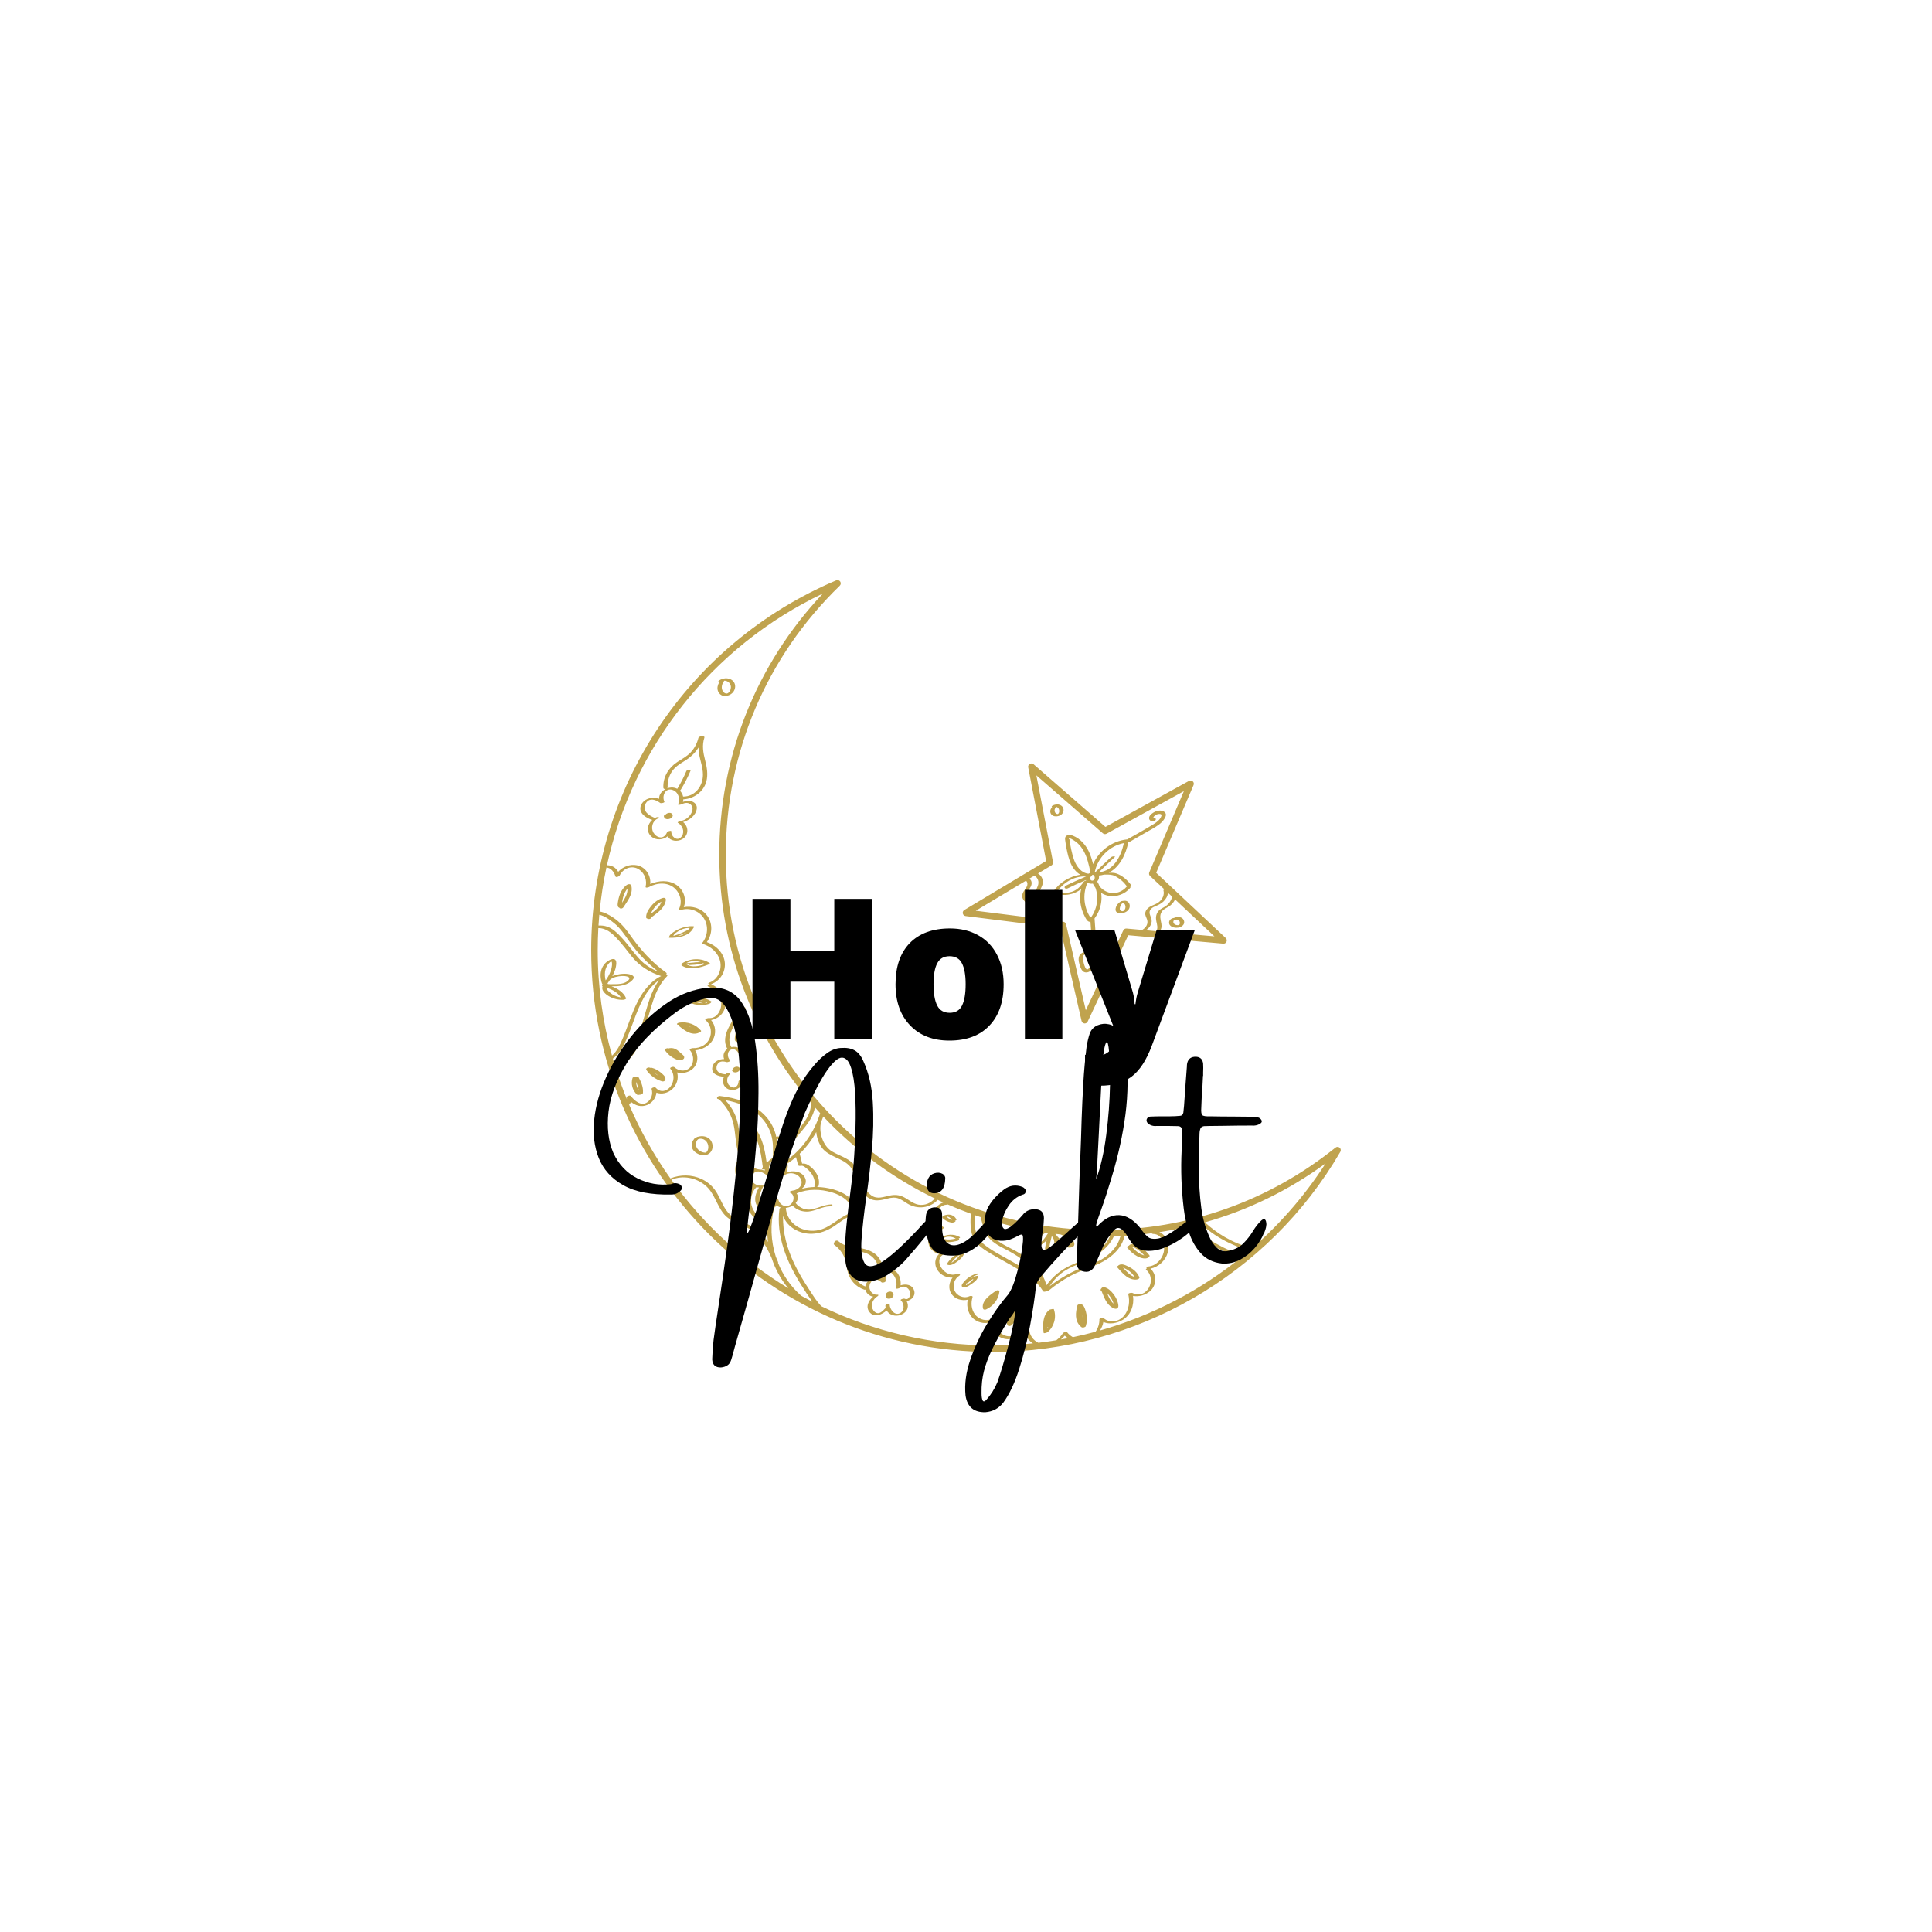 <?xml version="1.0" encoding="UTF-8"?><svg xmlns="http://www.w3.org/2000/svg" xmlns:xlink="http://www.w3.org/1999/xlink" contentScriptType="text/ecmascript" width="375" zoomAndPan="magnify" contentStyleType="text/css" viewBox="0 0 375 375" height="375" preserveAspectRatio="xMidYMid meet" version="1.0"><defs><g><g id="glyph-0-0"/><g id="glyph-0-1"><path d="M 26.188 0 L 18.812 0 L 18.812 -11.062 L 10.297 -11.062 L 10.297 0 L 2.938 0 L 2.938 -27.125 L 10.297 -27.125 L 10.297 -17.078 L 18.812 -17.078 L 18.812 -27.125 L 26.188 -27.125 Z M 26.188 0 "/></g><g id="glyph-0-2"><path d="M 22.578 -10.562 C 22.578 -7.125 21.648 -4.441 19.797 -2.516 C 17.953 -0.586 15.367 0.375 12.047 0.375 C 8.848 0.375 6.305 -0.609 4.422 -2.578 C 2.535 -4.547 1.594 -7.207 1.594 -10.562 C 1.594 -13.988 2.516 -16.648 4.359 -18.547 C 6.211 -20.441 8.812 -21.391 12.156 -21.391 C 14.219 -21.391 16.039 -20.953 17.625 -20.078 C 19.207 -19.203 20.426 -17.941 21.281 -16.297 C 22.145 -14.66 22.578 -12.75 22.578 -10.562 Z M 8.969 -10.562 C 8.969 -8.75 9.207 -7.367 9.688 -6.422 C 10.164 -5.484 10.973 -5.016 12.109 -5.016 C 13.242 -5.016 14.039 -5.484 14.5 -6.422 C 14.969 -7.367 15.203 -8.75 15.203 -10.562 C 15.203 -12.352 14.961 -13.707 14.484 -14.625 C 14.016 -15.539 13.211 -16 12.078 -16 C 10.961 -16 10.164 -15.539 9.688 -14.625 C 9.207 -13.719 8.969 -12.363 8.969 -10.562 Z M 8.969 -10.562 "/></g><g id="glyph-0-3"><path d="M 9.766 0 L 2.5 0 L 2.5 -28.875 L 9.766 -28.875 Z M 9.766 0 "/></g><g id="glyph-0-4"><path d="M -0.031 -21.016 L 7.609 -21.016 L 11.172 -8.969 C 11.348 -8.332 11.461 -7.57 11.516 -6.688 L 11.672 -6.688 C 11.766 -7.531 11.91 -8.273 12.109 -8.922 L 15.766 -21.016 L 23.172 -21.016 L 14.859 1.344 C 13.797 4.188 12.488 6.191 10.938 7.359 C 9.383 8.535 7.359 9.125 4.859 9.125 C 3.898 9.125 2.91 9.02 1.891 8.812 L 1.891 3.125 C 2.547 3.27 3.297 3.344 4.141 3.344 C 4.785 3.344 5.348 3.219 5.828 2.969 C 6.305 2.719 6.723 2.367 7.078 1.922 C 7.441 1.473 7.828 0.734 8.234 -0.297 Z M -0.031 -21.016 "/></g><g id="glyph-1-0"/><g id="glyph-1-1"><path d="M 14.625 -8.547 C 15.219 -10.129 15.883 -12.148 16.625 -14.609 C 17.375 -17.078 18.109 -19.484 18.828 -21.828 C 19.691 -24.766 20.332 -26.832 20.75 -28.031 C 21.289 -29.633 21.906 -31.211 22.594 -32.766 C 23.289 -34.316 24.129 -35.801 25.109 -37.219 C 25.598 -37.926 26.195 -38.688 26.906 -39.5 C 27.613 -40.32 28.391 -41.035 29.234 -41.641 C 30.078 -42.254 30.961 -42.586 31.891 -42.641 C 32.984 -42.723 33.875 -42.57 34.562 -42.188 C 35.258 -41.812 35.82 -41.133 36.25 -40.156 C 37.32 -37.812 37.941 -35.133 38.109 -32.125 C 38.285 -29.125 38.223 -26.008 37.922 -22.781 C 37.629 -19.551 37.266 -16.473 36.828 -13.547 C 36.398 -10.516 36.102 -7.883 35.938 -5.656 C 35.77 -3.426 35.953 -1.852 36.484 -0.938 C 37.016 -0.031 38.094 -0.051 39.719 -1 C 41.352 -1.957 43.75 -4.109 46.906 -7.453 C 47.125 -7.703 47.328 -7.93 47.516 -8.141 C 48.016 -8.691 48.445 -9.102 48.812 -9.375 C 49.176 -9.645 49.562 -9.723 49.969 -9.609 C 50.219 -9.535 50.316 -9.398 50.266 -9.203 C 50.223 -9.016 50.133 -8.812 50 -8.594 C 49.957 -8.488 49.91 -8.395 49.859 -8.312 C 49.547 -7.676 49.176 -7.086 48.75 -6.547 C 47.312 -4.773 45.844 -3.039 44.344 -1.344 C 43.301 -0.25 42.129 0.691 40.828 1.484 C 39.66 2.211 38.395 2.617 37.031 2.703 C 35.039 2.816 33.719 1.922 33.062 0.016 C 32.77 -0.859 32.648 -2.129 32.703 -3.797 C 32.754 -5.473 32.891 -7.312 33.109 -9.312 C 33.328 -11.32 33.562 -13.242 33.812 -15.078 C 34.082 -17.117 34.27 -18.766 34.375 -20.016 C 34.562 -22.367 34.688 -24.75 34.75 -27.156 C 34.82 -29.562 34.797 -31.797 34.672 -33.859 C 34.555 -35.93 34.289 -37.594 33.875 -38.844 C 33.469 -40.102 32.891 -40.742 32.141 -40.766 C 31.398 -40.785 30.438 -39.961 29.25 -38.297 C 28.07 -36.629 26.641 -33.898 24.953 -30.109 C 23.047 -25.098 21.348 -20.008 19.859 -14.844 C 17.816 -7.676 15.801 -0.52 13.812 6.625 C 12.969 9.57 12.133 12.508 11.312 15.438 C 11.227 15.707 11.148 16 11.078 16.312 C 10.941 16.852 10.785 17.395 10.609 17.938 C 10.453 18.426 10.203 18.773 9.859 18.984 C 9.523 19.203 9.113 19.332 8.625 19.375 C 7.562 19.395 7 18.875 6.938 17.812 C 6.977 16.562 7.066 15.312 7.203 14.062 C 7.43 12.363 7.727 10.32 8.094 7.938 C 8.633 4.406 9.219 0.406 9.844 -4.062 C 10.469 -8.531 11.016 -13.145 11.484 -17.906 C 11.961 -22.664 12.258 -27.242 12.375 -31.641 C 12.488 -36.035 12.316 -39.922 11.859 -43.297 C 11.41 -46.672 10.562 -49.219 9.312 -50.938 C 8.363 -52.207 7.113 -52.641 5.562 -52.234 C 3.438 -51.691 1.516 -50.781 -0.203 -49.5 C -4.359 -46.395 -7.473 -43.176 -9.547 -39.844 C -11.617 -36.508 -12.832 -33.316 -13.188 -30.266 C -13.539 -27.223 -13.227 -24.555 -12.25 -22.266 C -11.188 -19.992 -9.625 -18.348 -7.562 -17.328 C -5.508 -16.305 -3.344 -15.93 -1.062 -16.203 C -0.457 -16.492 0.145 -16.461 0.75 -16.109 C 0.906 -15.973 1 -15.801 1.031 -15.594 C 1.062 -15.395 1.02 -15.211 0.906 -15.047 C 0.383 -14.473 -0.238 -14.188 -0.969 -14.188 C -4.914 -14.102 -8.031 -14.707 -10.312 -16 C -12.602 -17.289 -14.191 -19.047 -15.078 -21.266 C -15.961 -23.492 -16.258 -25.969 -15.969 -28.688 C -15.688 -31.406 -14.91 -34.172 -13.641 -36.984 C -12.379 -39.797 -10.758 -42.43 -8.781 -44.891 C -6.812 -47.359 -4.586 -49.453 -2.109 -51.172 C -1.023 -51.941 0.102 -52.582 1.281 -53.094 C 2.469 -53.602 3.719 -53.973 5.031 -54.203 C 5.738 -54.305 6.441 -54.359 7.141 -54.359 C 9.648 -54.359 11.555 -53.297 12.859 -51.172 C 14.035 -49.297 14.848 -46.816 15.297 -43.734 C 15.742 -40.66 15.953 -37.383 15.922 -33.906 C 15.898 -30.426 15.758 -27.102 15.5 -23.938 C 15.238 -20.781 14.988 -18.203 14.75 -16.203 C 14.613 -14.973 14.477 -13.758 14.344 -12.562 C 14.164 -11.363 14.008 -10.148 13.875 -8.922 C 13.875 -8.816 13.863 -8.707 13.844 -8.594 C 13.789 -8.156 13.75 -7.766 13.719 -7.422 C 13.688 -7.086 13.691 -6.875 13.734 -6.781 C 13.785 -6.688 13.879 -6.77 14.016 -7.031 C 14.148 -7.289 14.352 -7.797 14.625 -8.547 Z M 14.625 -8.547 "/></g><g id="glyph-1-2"><path d="M 13.516 -9.297 C 13.672 -9.211 13.742 -9.066 13.734 -8.859 C 13.723 -8.648 13.66 -8.469 13.547 -8.312 C 12.703 -7.062 11.797 -5.953 10.828 -4.984 C 9.867 -4.023 8.812 -3.305 7.656 -2.828 C 6.5 -2.348 5.172 -2.219 3.672 -2.438 C 2.672 -2.594 1.914 -2.93 1.406 -3.453 C 0.906 -3.973 0.531 -4.707 0.281 -5.656 C -0.125 -7.156 -0.219 -8.695 0 -10.281 C 0.188 -11.195 0.754 -11.672 1.703 -11.703 C 2.555 -11.703 3.02 -11.32 3.094 -10.562 C 3.125 -9.926 3.125 -9.301 3.094 -8.688 C 3.094 -8.594 3.094 -8.508 3.094 -8.438 C 3.051 -6.75 3.328 -5.594 3.922 -4.969 C 4.523 -4.344 5.305 -4.176 6.266 -4.469 C 7.234 -4.77 8.266 -5.453 9.359 -6.516 C 9.492 -6.648 9.66 -6.832 9.859 -7.062 C 10.066 -7.301 10.297 -7.539 10.547 -7.781 C 10.891 -8.133 11.172 -8.438 11.391 -8.688 C 12.066 -9.363 12.773 -9.566 13.516 -9.297 Z M 1.469 -14.438 C 0.707 -14.488 0.273 -14.895 0.172 -15.656 C 0.078 -16.25 0.172 -16.82 0.453 -17.375 C 0.691 -17.844 1.086 -18.16 1.641 -18.328 C 2.203 -18.504 2.734 -18.457 3.234 -18.188 C 3.41 -18.082 3.539 -17.941 3.625 -17.766 C 3.707 -17.586 3.738 -17.441 3.719 -17.328 C 3.688 -15.379 2.938 -14.414 1.469 -14.438 Z M 1.469 -14.438 "/></g><g id="glyph-1-3"><path d="M 20.078 -9.5 C 20.328 -9.414 20.469 -9.242 20.5 -8.984 C 20.531 -8.723 20.457 -8.488 20.281 -8.281 C 20.125 -8.082 19.898 -7.836 19.609 -7.547 C 19.328 -7.266 19.051 -6.988 18.781 -6.719 C 18.551 -6.531 18.367 -6.367 18.234 -6.234 C 15.711 -3.723 13.305 -1.109 11.016 1.609 C 10.723 1.93 10.477 2.273 10.281 2.641 C 10.094 3.004 9.973 3.422 9.922 3.891 C 9.723 5.848 9.359 8.27 8.828 11.156 C 8.297 14.051 7.586 16.883 6.703 19.656 C 5.816 22.426 4.781 24.613 3.594 26.219 C 2.719 27.332 1.562 27.945 0.125 28.062 C -2.113 28.113 -3.395 27.023 -3.719 24.797 C -3.938 22.617 -3.629 20.316 -2.797 17.891 C -1.973 15.473 -0.879 13.141 0.484 10.891 C 1.848 8.648 3.207 6.754 4.562 5.203 C 5.219 4.305 5.82 2.773 6.375 0.609 C 6.938 -1.555 7.285 -3.441 7.422 -5.047 C 7.484 -5.859 7.43 -6.305 7.266 -6.391 C 7.098 -6.473 6.797 -6.379 6.359 -6.109 C 5.984 -5.898 5.52 -5.691 4.969 -5.484 C 4.426 -5.273 3.781 -5.188 3.031 -5.219 C 1.988 -5.32 1.227 -5.711 0.75 -6.391 C 0.27 -7.078 0.023 -7.875 0.016 -8.781 C 0.004 -9.695 0.148 -10.535 0.453 -11.297 C 0.805 -12.055 1.273 -12.766 1.859 -13.422 C 2.441 -14.078 3.07 -14.66 3.75 -15.172 C 4.875 -15.992 6.07 -16.156 7.344 -15.656 C 7.531 -15.57 7.688 -15.453 7.812 -15.297 C 7.938 -15.148 7.984 -14.973 7.953 -14.766 C 7.93 -14.566 7.859 -14.422 7.734 -14.328 C 7.609 -14.234 7.469 -14.176 7.312 -14.156 C 6.219 -13.75 5.336 -13.051 4.672 -12.062 C 4.004 -11.082 3.586 -10.129 3.422 -9.203 C 3.266 -8.285 3.406 -7.719 3.844 -7.5 C 4.133 -7.445 4.52 -7.586 5 -7.922 C 5.477 -8.266 5.93 -8.664 6.359 -9.125 C 6.797 -9.582 7.113 -9.926 7.312 -10.156 C 7.906 -10.969 8.723 -11.363 9.766 -11.344 C 10.922 -11.312 11.5 -10.734 11.5 -9.609 C 11.477 -8.828 11.398 -7.988 11.266 -7.094 C 11.098 -6 11.016 -5.031 11.016 -4.188 C 11.109 -3.395 11.504 -3.223 12.203 -3.672 C 12.91 -4.129 13.891 -4.926 15.141 -6.062 C 15.848 -6.695 16.504 -7.289 17.109 -7.844 C 17.723 -8.406 18.254 -8.848 18.703 -9.172 C 19.16 -9.504 19.617 -9.613 20.078 -9.5 Z M 2.453 22.266 C 3.047 20.629 3.742 18.305 4.547 15.297 C 5.348 12.297 5.816 9.945 5.953 8.25 C 5.523 8.957 5.188 9.445 4.938 9.719 C 4.82 9.852 4.738 9.977 4.688 10.094 C 3.488 11.977 2.398 13.914 1.422 15.906 C 0.742 17.312 0.227 18.68 -0.125 20.016 C -0.477 21.359 -0.641 22.812 -0.609 24.375 C -0.609 25.008 -0.539 25.469 -0.406 25.75 C -0.27 26.039 -0.039 26.023 0.281 25.703 C 1.207 24.68 1.93 23.535 2.453 22.266 Z M 2.453 22.266 "/></g><g id="glyph-1-4"><path d="M 22.578 -9.203 C 22.766 -9.148 22.891 -9.02 22.953 -8.812 C 23.023 -8.613 22.969 -8.379 22.781 -8.109 C 22.238 -7.379 21.426 -6.625 20.344 -5.844 C 19.27 -5.062 18.098 -4.414 16.828 -3.906 C 15.566 -3.395 14.352 -3.188 13.188 -3.281 C 12.02 -3.375 11.066 -3.922 10.328 -4.922 C 10.16 -5.16 9.992 -5.406 9.828 -5.656 C 9.535 -6.25 9.141 -6.797 8.641 -7.297 C 8.047 -7.836 7.504 -7.836 7.016 -7.297 C 6.055 -6.254 5.297 -5.098 4.734 -3.828 C 4.461 -3.191 4.191 -2.566 3.922 -1.953 C 3.734 -1.484 3.539 -1.031 3.344 -0.594 C 2.852 0.633 2 1.055 0.781 0.672 C 0.176 0.441 -0.16 0.031 -0.234 -0.562 C -0.266 -0.781 -0.266 -1.008 -0.234 -1.25 C -0.234 -1.332 -0.234 -1.414 -0.234 -1.5 C -0.16 -3.844 -0.082 -6.18 0 -8.516 C 0.156 -14.047 0.348 -19.57 0.578 -25.094 C 0.629 -26.289 0.664 -27.488 0.688 -28.688 C 0.77 -31.051 0.879 -33.406 1.016 -35.75 C 1.148 -38.094 1.359 -40.43 1.641 -42.766 C 1.773 -43.691 1.988 -44.602 2.281 -45.5 C 2.582 -46.238 3.086 -46.754 3.797 -47.047 C 4.504 -47.348 5.242 -47.41 6.016 -47.234 C 6.797 -47.055 7.441 -46.625 7.953 -45.938 C 8.742 -44.801 9.195 -43.539 9.312 -42.156 C 9.75 -37.82 9.711 -33.688 9.203 -29.75 C 8.691 -25.82 7.812 -21.797 6.562 -17.672 C 5.832 -15.211 5.141 -13.07 4.484 -11.25 C 4.266 -10.656 4.078 -10.129 3.922 -9.672 C 3.641 -8.848 3.5 -8.332 3.5 -8.125 C 3.5 -7.926 3.613 -7.93 3.844 -8.141 C 5.176 -9.566 6.555 -10.25 7.984 -10.188 C 9.41 -10.133 10.785 -9.289 12.109 -7.656 C 12.223 -7.5 12.336 -7.332 12.453 -7.156 C 12.773 -6.727 13.082 -6.379 13.375 -6.109 C 13.664 -5.836 13.984 -5.676 14.328 -5.625 C 15.223 -5.488 16.18 -5.707 17.203 -6.281 C 18.223 -6.863 19.238 -7.551 20.25 -8.344 C 21.281 -9.164 22.055 -9.453 22.578 -9.203 Z M 5.922 -42.812 C 5.836 -43.375 5.75 -43.688 5.656 -43.75 C 5.562 -43.82 5.469 -43.75 5.375 -43.531 C 5.281 -43.32 5.195 -43.039 5.125 -42.688 C 5.062 -42.332 5.008 -42.004 4.969 -41.703 C 4.926 -41.398 4.891 -41.211 4.859 -41.141 C 4.723 -39.305 4.582 -36.973 4.438 -34.141 C 4.289 -31.316 4.148 -28.516 4.016 -25.734 C 3.898 -23.484 3.801 -21.566 3.719 -19.984 C 3.633 -18.41 3.562 -17.457 3.5 -17.125 C 4.383 -19.52 5.039 -22.395 5.469 -25.75 C 5.906 -29.113 6.148 -32.359 6.203 -35.484 C 6.266 -38.617 6.172 -41.062 5.922 -42.812 Z M 5.922 -42.812 "/></g><g id="glyph-1-5"><path d="M 14.703 -9.172 C 14.973 -9.391 15.176 -9.461 15.312 -9.391 C 15.445 -9.328 15.539 -9.191 15.594 -8.984 C 15.645 -8.785 15.672 -8.586 15.672 -8.391 C 15.648 -8.016 15.578 -7.656 15.453 -7.312 C 15.328 -6.977 15.242 -6.754 15.203 -6.641 C 15.16 -6.617 15.141 -6.609 15.141 -6.609 C 14.766 -5.648 14.176 -4.707 13.375 -3.781 C 12.57 -2.852 11.625 -2.102 10.531 -1.531 C 9.445 -0.969 8.289 -0.723 7.062 -0.797 C 5.344 -0.992 3.973 -1.656 2.953 -2.781 C 1.93 -3.906 1.164 -5.25 0.656 -6.812 C 0.145 -8.383 -0.195 -9.93 -0.375 -11.453 C -0.832 -15.211 -0.969 -18.992 -0.781 -22.797 C -0.738 -23.734 -0.707 -24.664 -0.688 -25.594 C -0.688 -25.906 -0.688 -26.223 -0.688 -26.547 C -0.688 -27.16 -0.973 -27.469 -1.547 -27.469 C -2.148 -27.469 -2.75 -27.477 -3.344 -27.5 C -4 -27.5 -4.664 -27.5 -5.344 -27.5 C -5.426 -27.5 -5.52 -27.5 -5.625 -27.5 C -6.094 -27.445 -6.531 -27.523 -6.938 -27.734 C -7.125 -27.828 -7.281 -27.945 -7.406 -28.094 C -7.531 -28.238 -7.594 -28.426 -7.594 -28.656 C -7.562 -28.863 -7.473 -29.023 -7.328 -29.141 C -7.18 -29.266 -6.992 -29.328 -6.766 -29.328 C -5.973 -29.359 -5.18 -29.375 -4.391 -29.375 C -3.91 -29.375 -3.438 -29.375 -2.969 -29.375 C -2.352 -29.375 -1.727 -29.406 -1.094 -29.469 C -0.75 -29.488 -0.535 -29.691 -0.453 -30.078 C -0.398 -30.535 -0.352 -30.992 -0.312 -31.453 C -0.219 -32.953 -0.113 -34.445 0 -35.938 C 0.082 -36.977 0.16 -38 0.234 -39 C 0.234 -39.039 0.234 -39.07 0.234 -39.094 C 0.234 -39.301 0.254 -39.504 0.297 -39.703 C 0.504 -40.566 1.086 -40.977 2.047 -40.938 C 2.859 -40.875 3.305 -40.422 3.391 -39.578 C 3.422 -39.035 3.422 -38.477 3.391 -37.906 C 3.391 -37.688 3.391 -37.457 3.391 -37.219 C 3.391 -37.219 3.379 -37.219 3.359 -37.219 C 3.316 -36.594 3.285 -35.961 3.266 -35.328 C 3.148 -33.922 3.07 -32.492 3.031 -31.047 C 2.977 -30.285 3.039 -29.805 3.219 -29.609 C 3.406 -29.422 3.91 -29.344 4.734 -29.375 C 6.266 -29.344 7.789 -29.328 9.312 -29.328 C 10.406 -29.328 11.492 -29.316 12.578 -29.297 C 12.691 -29.297 12.797 -29.297 12.891 -29.297 C 13.16 -29.316 13.422 -29.305 13.672 -29.266 C 13.922 -29.223 14.172 -29.133 14.422 -29 C 14.492 -28.926 14.562 -28.848 14.625 -28.766 C 14.695 -28.691 14.75 -28.582 14.781 -28.438 C 14.781 -28.301 14.738 -28.191 14.656 -28.109 C 14.57 -28.023 14.492 -27.957 14.422 -27.906 C 13.922 -27.633 13.398 -27.523 12.859 -27.578 C 12.785 -27.578 12.691 -27.578 12.578 -27.578 C 10.941 -27.578 9.32 -27.562 7.719 -27.531 C 6.812 -27.508 5.898 -27.5 4.984 -27.5 C 4.93 -27.5 4.879 -27.5 4.828 -27.5 C 4.422 -27.5 4 -27.488 3.562 -27.469 C 3.113 -27.406 2.852 -27.156 2.781 -26.719 C 2.719 -26.469 2.688 -26.227 2.688 -26 C 2.594 -23.594 2.551 -21.188 2.562 -18.781 C 2.57 -16.375 2.727 -13.984 3.031 -11.609 C 3.27 -9.711 3.77 -7.891 4.531 -6.141 C 4.938 -5.191 5.43 -4.441 6.016 -3.891 C 6.609 -3.348 7.27 -3.117 8 -3.203 C 9.352 -3.43 10.406 -3.922 11.156 -4.672 C 11.906 -5.422 12.539 -6.227 13.062 -7.094 C 13.562 -7.926 14.109 -8.617 14.703 -9.172 Z M 14.703 -9.172 "/></g></g><clipPath id="clip-0"><path d="M 114.75 112.598 L 260.246 112.598 L 260.246 262.414 L 114.75 262.414 Z M 114.75 112.598 " clip-rule="nonzero"/></clipPath></defs><g clip-path="url(#clip-0)"><path fill="rgb(75.29%, 63.919%, 30.589%)" d="M 217.969 176.852 C 217.961 176.855 217.949 176.859 217.938 176.859 C 217.938 176.859 217.934 176.859 217.934 176.859 C 217.965 176.844 217.977 176.848 217.969 176.852 Z M 218.309 176.562 C 218.281 176.602 218.25 176.641 218.215 176.676 C 218.207 176.691 218.137 176.754 218.168 176.73 C 218.137 176.754 218.102 176.781 218.066 176.805 C 218.059 176.805 218.031 176.824 218.016 176.836 C 218 176.84 217.988 176.844 217.973 176.852 C 217.973 176.852 217.969 176.852 217.969 176.852 C 217.965 176.855 217.961 176.859 217.945 176.859 C 217.945 176.859 217.941 176.859 217.938 176.859 C 217.934 176.863 217.934 176.863 217.93 176.863 C 217.93 176.863 217.926 176.863 217.926 176.863 C 217.93 176.863 217.93 176.863 217.934 176.859 C 217.926 176.863 217.914 176.863 217.906 176.863 C 217.891 176.863 217.875 176.863 217.871 176.863 C 217.867 176.867 217.859 176.867 217.855 176.867 C 217.832 176.863 217.812 176.863 217.789 176.859 C 217.73 176.852 217.684 176.84 217.594 176.797 C 217.539 176.77 217.457 176.703 217.414 176.641 C 217.316 176.48 217.344 176.27 217.391 176.094 C 217.438 175.898 217.52 175.707 217.637 175.543 C 217.684 175.48 217.734 175.426 217.785 175.371 C 217.879 175.352 217.973 175.324 218.051 175.273 C 218.164 175.328 218.277 175.434 218.344 175.562 C 218.504 175.871 218.5 176.27 218.309 176.562 Z M 217.926 176.863 C 217.926 176.863 217.926 176.863 217.922 176.863 C 217.926 176.863 217.926 176.863 217.926 176.863 Z M 218.449 174.84 C 218.305 174.824 218.141 174.832 217.984 174.867 C 217.828 174.859 217.641 174.91 217.531 174.98 C 217.078 175.262 216.711 175.676 216.574 176.203 C 216.504 176.465 216.484 176.742 216.66 176.965 C 216.812 177.156 217.09 177.238 217.324 177.258 C 217.922 177.309 218.625 177.09 219.012 176.609 C 219.324 176.227 219.383 175.66 219.109 175.242 C 218.961 175.012 218.719 174.875 218.449 174.84 Z M 229.016 179.094 C 229.023 179.148 229.02 179.129 229.016 179.176 C 229.016 179.215 229.008 179.254 229 179.289 C 228.996 179.305 228.965 179.391 228.984 179.348 C 228.973 179.367 228.961 179.387 228.953 179.406 C 228.949 179.41 228.93 179.438 228.922 179.449 C 228.914 179.457 228.906 179.469 228.906 179.473 C 228.898 179.48 228.887 179.492 228.875 179.5 C 228.871 179.504 228.871 179.504 228.863 179.508 C 228.867 179.508 228.852 179.52 228.836 179.527 C 228.82 179.535 228.805 179.539 228.789 179.547 C 228.773 179.551 228.734 179.559 228.719 179.562 C 228.707 179.566 228.695 179.566 228.684 179.57 C 228.668 179.57 228.648 179.57 228.629 179.574 C 228.629 179.574 228.629 179.574 228.625 179.574 C 228.586 179.574 228.551 179.574 228.512 179.57 C 228.496 179.57 228.477 179.57 228.457 179.566 C 228.453 179.566 228.449 179.566 228.445 179.566 C 228.441 179.566 228.441 179.566 228.441 179.566 C 228.363 179.551 228.285 179.535 228.211 179.508 C 228.199 179.504 228.16 179.488 228.148 179.484 C 228.109 179.465 228.066 179.441 228.031 179.418 C 228.035 179.422 228.004 179.402 227.992 179.395 C 227.98 179.383 227.957 179.363 227.957 179.367 C 227.93 179.344 227.906 179.316 227.883 179.293 C 227.824 179.223 227.801 179.191 227.773 179.117 C 227.758 179.078 227.75 179.035 227.742 178.996 C 227.742 178.984 227.742 178.973 227.742 178.961 C 227.742 178.957 227.742 178.926 227.742 178.922 C 227.746 178.883 227.754 178.844 227.766 178.805 C 227.766 178.793 227.773 178.777 227.777 178.762 C 227.777 178.75 227.777 178.75 227.777 178.75 C 227.781 178.746 227.781 178.746 227.785 178.742 C 227.797 178.711 227.816 178.684 227.832 178.656 C 227.914 178.645 227.996 178.621 228.07 178.582 C 228.133 178.57 228.195 178.551 228.238 178.531 C 228.258 178.523 228.273 178.516 228.289 178.508 C 228.297 178.504 228.309 178.504 228.316 178.5 C 228.32 178.5 228.324 178.5 228.332 178.5 C 228.352 178.496 228.371 178.492 228.391 178.492 C 228.41 178.492 228.43 178.492 228.445 178.492 C 228.457 178.492 228.465 178.496 228.477 178.496 C 228.633 178.531 228.727 178.559 228.844 178.695 C 228.945 178.809 228.996 178.93 229.016 179.094 Z M 228.82 179.535 C 228.82 179.535 228.824 179.535 228.828 179.531 C 228.824 179.535 228.82 179.535 228.82 179.535 Z M 228.727 179.562 C 228.742 179.559 228.762 179.559 228.766 179.559 C 228.762 179.559 228.758 179.559 228.742 179.562 C 228.734 179.562 228.73 179.562 228.727 179.562 Z M 227.875 178.605 C 227.875 178.621 227.863 178.625 227.855 178.633 C 227.867 178.621 227.875 178.613 227.875 178.605 Z M 227.902 178.156 C 227.895 178.16 227.883 178.164 227.871 178.172 C 227.391 178.215 226.922 178.559 226.914 179.07 C 226.902 179.578 227.359 179.895 227.809 180.012 C 228.336 180.148 228.984 180.082 229.43 179.754 C 229.637 179.598 229.809 179.383 229.844 179.121 C 229.875 178.879 229.809 178.645 229.676 178.445 C 229.301 177.887 228.449 177.91 227.902 178.156 Z M 204.984 157.91 C 204.988 157.91 204.949 157.883 204.941 157.879 C 204.883 157.828 204.836 157.77 204.797 157.707 C 204.727 157.582 204.691 157.445 204.688 157.305 C 204.691 157.199 204.711 157.094 204.754 156.996 C 204.758 156.984 204.762 156.977 204.766 156.965 C 204.766 156.961 204.766 156.965 204.77 156.961 C 204.785 156.938 204.797 156.91 204.812 156.891 C 204.82 156.879 204.828 156.871 204.836 156.859 C 204.832 156.863 204.832 156.867 204.828 156.867 C 204.832 156.867 204.836 156.859 204.84 156.859 C 204.859 156.832 204.855 156.84 204.848 156.852 C 204.863 156.836 204.887 156.812 204.898 156.805 C 204.941 156.766 205 156.695 204.98 156.629 C 204.98 156.617 204.973 156.609 204.965 156.602 C 204.965 156.602 204.969 156.602 204.969 156.602 C 204.996 156.605 205.023 156.613 205.047 156.617 C 205.047 156.617 205.043 156.617 205.043 156.613 C 205.043 156.617 205.051 156.617 205.055 156.617 C 205.055 156.621 205.055 156.621 205.059 156.621 C 205.078 156.625 205.078 156.625 205.07 156.625 C 205.074 156.625 205.078 156.629 205.078 156.629 C 205.105 156.637 205.129 156.648 205.156 156.66 C 205.184 156.672 205.211 156.688 205.238 156.703 C 205.238 156.703 205.246 156.707 205.25 156.711 C 205.258 156.715 205.266 156.723 205.27 156.723 C 205.355 156.785 205.426 156.867 205.484 156.961 C 205.562 157.105 205.602 157.262 205.605 157.43 C 205.602 157.504 205.59 157.582 205.57 157.656 C 205.555 157.699 205.539 157.738 205.523 157.777 C 205.52 157.785 205.516 157.797 205.512 157.801 C 205.5 157.82 205.488 157.836 205.477 157.852 C 205.469 157.871 205.453 157.887 205.441 157.902 C 205.434 157.91 205.43 157.922 205.422 157.93 C 205.418 157.93 205.418 157.93 205.414 157.938 C 205.402 157.945 205.395 157.953 205.383 157.961 C 205.375 157.973 205.359 157.98 205.348 157.992 C 205.348 157.992 205.348 157.992 205.344 157.992 C 205.348 157.988 205.352 157.988 205.352 157.984 C 205.352 157.984 205.348 157.988 205.348 157.988 C 205.34 157.992 205.336 157.996 205.328 158 C 205.324 158 205.32 158 205.316 158.004 C 205.312 158.004 205.309 158.004 205.305 158.004 C 205.301 158.004 205.301 158.004 205.301 158.004 C 205.297 158.004 205.289 158.004 205.285 158.004 C 205.285 158.004 205.289 158.004 205.293 158.004 C 205.277 158.004 205.262 158.004 205.25 158.004 C 205.246 158.004 205.246 158.004 205.246 158.004 C 205.23 158 205.215 158 205.203 157.996 C 205.18 157.992 205.16 157.988 205.141 157.984 C 205.137 157.98 205.129 157.98 205.125 157.977 C 205.086 157.965 205.051 157.949 205.016 157.93 C 205.008 157.922 204.996 157.918 204.984 157.91 Z M 205.355 157.996 C 205.359 157.996 205.359 157.996 205.363 157.996 C 205.359 157.996 205.359 157.996 205.355 157.996 Z M 205.332 158 Z M 205.34 158 C 205.34 158 205.34 158 205.34 157.996 C 205.34 158 205.34 158 205.34 158 Z M 205.344 157.996 C 205.344 157.996 205.34 157.996 205.34 157.996 C 205.344 157.996 205.344 157.996 205.344 157.992 C 205.344 157.992 205.348 157.992 205.348 157.992 C 205.348 157.992 205.344 157.996 205.344 157.996 Z M 206.379 157.594 C 206.516 157.191 206.402 156.699 206.066 156.43 C 205.566 156.023 204.824 156.078 204.285 156.379 C 204.176 156.438 204.031 156.613 204.207 156.688 C 204.211 156.691 204.219 156.688 204.227 156.691 C 203.906 156.961 203.766 157.422 203.914 157.82 C 204.086 158.273 204.562 158.48 205.023 158.457 C 205.586 158.426 206.18 158.16 206.379 157.594 Z M 204.836 156.859 C 204.836 156.859 204.836 156.859 204.84 156.859 C 204.84 156.855 204.844 156.855 204.848 156.852 C 204.844 156.855 204.84 156.859 204.836 156.859 Z M 205.352 157.984 C 205.391 157.949 205.375 157.969 205.352 157.984 Z M 205.07 156.625 C 205.062 156.625 205.055 156.621 205.047 156.617 C 205.051 156.617 205.051 156.617 205.055 156.617 C 205.059 156.621 205.062 156.625 205.07 156.625 Z M 205.293 158.004 C 205.301 158.004 205.312 158 205.328 158 C 205.324 158 205.32 158 205.316 158.004 C 205.312 158.004 205.309 158.004 205.305 158.004 C 205.301 158.004 205.301 158.004 205.301 158.004 C 205.297 158.004 205.297 158.004 205.293 158.004 Z M 207.566 162.734 C 207.816 162.719 208.238 163 208.434 163.121 C 208.699 163.281 208.949 163.473 209.176 163.684 C 209.641 164.105 210.02 164.621 210.328 165.168 C 211.055 166.449 211.355 167.93 211.66 169.355 C 211.59 169.395 211.523 169.445 211.457 169.5 C 211.395 169.523 211.332 169.555 211.27 169.586 C 209.906 169.469 208.973 168.211 208.512 167.004 C 208.254 166.316 208.074 165.598 207.918 164.879 C 207.844 164.527 207.777 164.172 207.715 163.82 C 207.68 163.609 207.66 163.387 207.617 163.18 C 207.609 163.109 207.598 163.035 207.59 162.965 C 207.391 162.73 207.387 162.656 207.566 162.734 Z M 218.141 163.652 C 217.594 166.203 216.16 169.07 213.277 169.309 C 214.289 168.305 215.32 167.32 216.371 166.363 C 216.516 166.23 216.25 166.203 216.172 166.211 C 215.988 166.219 215.766 166.281 215.625 166.41 C 214.605 167.34 213.609 168.293 212.625 169.262 C 212.582 169.246 212.543 169.242 212.5 169.23 C 213.066 166.461 215.367 164.172 218.141 163.652 Z M 214.641 169.758 C 215.262 169.754 215.844 169.75 216.41 170.039 C 217.32 170.496 218.109 171.18 218.707 172.004 C 218.723 172.02 218.738 172.031 218.758 172.043 C 218.727 172.062 218.695 172.086 218.672 172.117 C 217.887 173.051 216.637 173.539 215.43 173.285 C 214.625 173.117 213.91 172.637 213.398 171.996 C 213.312 171.762 213.215 171.527 213.102 171.305 C 213.062 171.23 212.992 171.191 212.902 171.176 C 212.898 171.168 212.895 171.156 212.891 171.145 C 212.922 171.117 212.957 171.09 212.988 171.059 C 213.273 170.773 213.383 170.336 213.285 169.945 C 213.637 169.914 213.969 169.855 214.285 169.766 C 214.406 169.762 214.523 169.758 214.641 169.758 Z M 212.902 175.215 C 212.82 175.809 212.656 176.387 212.406 176.934 C 212.266 177.238 212.09 177.598 211.871 177.91 C 211.777 177.953 211.695 178.012 211.648 178.082 C 211.637 178.074 211.633 178.062 211.629 178.055 C 211.543 177.93 211.461 177.801 211.387 177.668 C 211.23 177.391 211.094 177.102 210.98 176.805 C 210.75 176.219 210.602 175.602 210.527 174.973 C 210.383 173.723 210.578 172.445 211.094 171.297 C 211.203 171.379 211.328 171.445 211.457 171.48 C 211.676 171.539 211.902 171.547 212.121 171.508 C 212.258 171.801 212.426 172.074 212.625 172.328 C 212.949 173.25 213.039 174.246 212.902 175.215 Z M 209.297 172.391 C 208.926 172.707 208.5 172.949 208.039 173.098 C 207.137 173.391 206.156 173.316 205.293 172.934 C 206.477 171.242 208.387 170.16 210.449 170.109 C 210.559 170.141 210.668 170.164 210.785 170.184 C 210.781 170.191 210.777 170.203 210.773 170.211 C 210.672 170.207 210.566 170.234 210.48 170.266 C 209.258 170.777 208.055 171.328 206.867 171.914 C 206.711 171.992 206.555 172.188 206.676 172.359 C 206.797 172.527 207.074 172.512 207.238 172.43 C 208.402 171.855 209.578 171.32 210.773 170.82 C 210.781 170.848 210.793 170.879 210.805 170.906 C 210.746 170.918 210.688 170.941 210.633 170.969 C 210.496 171.004 210.371 171.074 210.32 171.184 C 210.305 171.215 210.293 171.25 210.277 171.285 C 209.949 171.652 209.672 172.066 209.297 172.391 Z M 212.082 170.926 C 212.082 170.926 212.082 170.926 212.078 170.926 C 212.055 170.934 212.02 170.934 212.023 170.934 C 212.012 170.934 212 170.934 211.992 170.934 C 212.016 170.934 212.031 170.93 212.039 170.93 C 212.051 170.93 212.062 170.93 212.082 170.926 Z M 212.105 169.797 C 212.098 169.801 212.098 169.801 212.09 169.801 C 212.094 169.801 212.098 169.801 212.105 169.797 Z M 212.082 169.793 C 212.078 169.793 212.074 169.793 212.074 169.797 C 212.078 169.793 212.082 169.789 212.09 169.785 C 212.082 169.789 212.082 169.789 212.082 169.793 Z M 212.301 170.812 C 212.344 170.77 212.324 170.793 212.301 170.812 Z M 211.73 170.82 C 211.746 170.832 211.742 170.832 211.73 170.82 Z M 211.922 170.926 C 211.906 170.918 211.887 170.914 211.867 170.906 C 211.848 170.898 211.828 170.887 211.805 170.883 C 211.816 170.883 211.82 170.887 211.828 170.891 C 211.82 170.887 211.812 170.883 211.809 170.879 C 211.777 170.859 211.75 170.84 211.723 170.816 C 211.719 170.809 211.711 170.805 211.707 170.801 C 211.691 170.785 211.68 170.77 211.668 170.75 C 211.656 170.73 211.645 170.711 211.633 170.688 C 211.602 170.613 211.582 170.539 211.57 170.461 C 211.57 170.395 211.57 170.332 211.582 170.266 C 211.586 170.25 211.59 170.238 211.594 170.223 C 211.801 170.184 211.934 170.035 211.949 169.887 C 211.984 169.867 212.016 169.84 212.051 169.816 C 212.023 169.82 212.027 169.816 212.039 169.812 C 212.043 169.812 212.043 169.812 212.051 169.812 C 212.047 169.812 212.047 169.816 212.051 169.816 C 212.051 169.812 212.055 169.812 212.055 169.812 C 212.055 169.812 212.059 169.809 212.062 169.809 C 212.062 169.809 212.066 169.809 212.066 169.809 C 212.07 169.809 212.07 169.809 212.07 169.809 C 212.074 169.805 212.078 169.805 212.082 169.805 C 212.082 169.805 212.082 169.805 212.086 169.805 C 212.082 169.805 212.082 169.805 212.082 169.805 C 212.086 169.805 212.086 169.805 212.09 169.805 C 212.105 169.805 212.121 169.809 212.137 169.809 C 212.176 169.824 212.219 169.84 212.258 169.852 C 212.234 169.848 212.227 169.84 212.219 169.84 C 212.227 169.844 212.246 169.852 212.258 169.859 C 212.277 169.871 212.293 169.883 212.309 169.895 C 212.312 169.898 212.316 169.898 212.316 169.902 C 212.328 169.918 212.352 169.941 212.363 169.953 C 212.387 169.984 212.406 170.02 212.426 170.051 C 212.457 170.129 212.477 170.211 212.484 170.293 C 212.488 170.332 212.488 170.371 212.484 170.41 C 212.484 170.422 212.461 170.535 212.457 170.562 C 212.453 170.57 212.449 170.578 212.449 170.586 C 212.438 170.613 212.426 170.637 212.414 170.66 C 212.402 170.684 212.391 170.703 212.379 170.727 C 212.379 170.727 212.379 170.727 212.375 170.73 C 212.355 170.758 212.328 170.785 212.301 170.812 C 212.297 170.816 212.293 170.82 212.289 170.824 C 212.281 170.832 212.27 170.84 212.258 170.848 C 212.207 170.863 212.164 170.887 212.121 170.914 C 212.109 170.918 212.098 170.922 212.086 170.926 C 212.055 170.93 212.02 170.93 211.988 170.934 C 211.965 170.934 211.945 170.93 211.922 170.926 Z M 207.008 164.676 C 207.199 165.656 207.43 166.664 207.832 167.582 C 208.234 168.492 208.863 169.297 209.684 169.777 C 207.59 170.113 205.625 171.293 204.441 173.062 C 204.391 173.141 204.406 173.203 204.492 173.246 C 205.617 173.797 206.949 173.832 208.137 173.465 C 208.727 173.281 209.289 173.004 209.781 172.625 C 209.805 172.609 209.828 172.586 209.852 172.566 C 209.441 174.324 209.672 176.211 210.52 177.824 C 210.73 178.223 211.02 178.93 211.547 178.926 C 211.582 178.926 211.617 178.914 211.656 178.906 C 211.723 179.867 211.793 180.828 211.859 181.789 C 211.945 182.941 212.082 184.105 212.059 185.262 C 212.051 185.734 212.008 186.207 211.898 186.664 C 211.797 187.094 211.578 187.832 211.191 188.102 C 210.742 188.414 210.477 187.363 210.383 187.051 C 210.301 186.766 209.93 185.258 210.559 185.316 C 210.914 185.348 211.422 184.84 210.863 184.789 C 210.285 184.738 209.691 185.031 209.469 185.594 C 209.215 186.238 209.457 187.062 209.695 187.68 C 209.902 188.219 210.184 188.754 210.836 188.746 C 211.461 188.734 211.941 188.285 212.25 187.777 C 213.004 186.527 212.93 184.988 212.832 183.586 C 212.707 181.812 212.578 180.039 212.449 178.266 C 212.551 178.121 212.645 177.977 212.723 177.859 C 213.309 176.977 213.668 175.934 213.77 174.879 C 213.824 174.355 213.809 173.836 213.734 173.32 C 214.188 173.602 214.699 173.801 215.234 173.891 C 216.75 174.152 218.379 173.523 219.359 172.352 C 219.516 172.164 219.426 172.039 219.262 171.988 C 219.434 171.922 219.566 171.828 219.535 171.781 C 218.852 170.84 217.918 170.016 216.824 169.586 C 216.316 169.391 215.754 169.391 215.207 169.398 C 217.324 168.32 218.516 165.867 219.004 163.508 C 219.062 163.5 219.125 163.48 219.188 163.445 C 220.223 162.848 221.262 162.246 222.301 161.648 C 223.199 161.129 224.16 160.652 224.988 160.02 C 225.332 159.758 225.66 159.449 225.902 159.094 C 226.125 158.766 226.438 158.25 226.23 157.852 C 226.031 157.473 225.531 157.328 225.133 157.328 C 224.652 157.324 224.191 157.508 223.797 157.77 C 223.438 158.004 222.949 158.422 223.047 158.914 C 223.148 159.391 223.75 159.566 224.141 159.32 C 224.562 159.059 224.258 158.641 223.891 158.746 C 223.867 158.707 223.867 158.668 223.891 158.621 C 223.914 158.52 224.027 158.426 224.102 158.363 C 224.23 158.25 224.383 158.152 224.543 158.078 C 224.793 157.969 225.59 157.855 225.43 158.367 C 225.207 159.098 224.496 159.605 223.879 159.988 C 222.227 161.02 220.5 161.949 218.812 162.922 C 218.801 162.93 218.789 162.941 218.777 162.945 C 218.738 162.941 218.703 162.938 218.668 162.941 C 215.816 163.266 213.309 165.141 212.168 167.723 C 211.84 166.398 211.398 165.094 210.562 164.004 C 210.074 163.371 209.473 162.824 208.766 162.453 C 208.258 162.188 207.406 161.793 206.914 162.305 C 206.668 162.562 206.723 162.859 206.766 163.188 C 206.824 163.688 206.91 164.184 207.008 164.676 Z M 212.059 169.812 C 212.062 169.812 212.066 169.809 212.07 169.809 C 212.047 169.824 212.031 169.84 212.059 169.812 Z M 212.07 169.809 C 212.074 169.805 212.078 169.805 212.082 169.805 C 212.078 169.809 212.074 169.809 212.07 169.809 Z M 212.219 169.84 C 212.207 169.836 212.207 169.836 212.219 169.84 Z M 212.039 170.93 C 212.051 170.93 212.039 170.934 212.023 170.934 C 212.023 170.934 212.027 170.934 212.039 170.93 Z M 212.051 169.816 Z M 212.055 169.812 C 212.055 169.812 212.059 169.812 212.062 169.809 C 212.062 169.809 212.059 169.812 212.059 169.812 C 212.059 169.812 212.055 169.812 212.055 169.812 Z M 211.828 170.891 C 211.871 170.906 211.852 170.898 211.828 170.891 Z M 212.051 169.816 C 212.051 169.816 212.055 169.812 212.055 169.812 C 212.051 169.812 212.051 169.816 212.051 169.816 Z M 142.266 199.422 C 142.703 198.578 143.211 197.777 143.77 197.016 C 143.777 197.082 143.781 197.148 143.789 197.215 C 143.633 197.258 143.5 197.359 143.453 197.523 C 143.188 198.445 142.973 199.383 142.809 200.332 C 142.734 200.777 142.625 201.246 142.613 201.699 C 142.605 202.211 143.133 202.355 143.512 202.09 C 143.66 201.988 143.719 201.781 143.559 201.668 C 143.527 201.645 143.496 201.637 143.461 201.625 C 143.445 201.539 143.473 201.441 143.484 201.355 C 143.508 201.16 143.535 200.965 143.566 200.77 C 143.621 200.406 143.684 200.043 143.754 199.684 C 143.84 199.227 143.945 198.777 144.059 198.332 C 144.277 198.973 144.59 199.594 144.883 200.199 C 145.215 200.891 145.535 201.602 145.652 202.367 C 145.703 202.711 145.715 203.062 145.664 203.41 C 145.637 203.609 145.594 203.809 145.52 203.996 C 145.508 204.027 145.449 204.184 145.398 204.297 C 145.391 204.297 145.383 204.297 145.375 204.297 C 144.996 204.316 144.648 204.441 144.336 204.629 C 144.098 203.598 143.055 202.992 141.961 203.246 C 141.961 203.246 141.961 203.242 141.957 203.242 C 141.211 202.027 141.664 200.59 142.266 199.422 Z M 145.91 205.828 C 145.836 206.602 145.355 207.363 144.648 207.711 C 144.488 207.793 144.238 208.055 144.562 208.121 C 145.316 208.273 145.91 209.016 145.676 209.801 C 145.582 210.113 145.344 210.484 144.98 210.453 C 144.59 210.414 144.285 210.09 144.184 209.734 C 144.102 209.457 143.363 209.637 143.355 209.895 C 143.348 210.301 143.188 210.711 142.844 210.953 C 142.477 211.215 142.004 211.062 141.676 210.801 C 140.949 210.23 140.988 209.125 141.656 208.527 C 141.793 208.402 141.73 208.273 141.574 208.223 C 141.395 208.164 141.125 208.258 140.992 208.379 C 140.941 208.426 140.895 208.473 140.852 208.52 C 140.094 208.465 139.121 208.238 139.07 207.328 C 139.047 206.93 139.242 206.473 139.57 206.234 C 140 205.922 140.57 206.004 141.043 206.156 C 141.191 206.203 141.918 206 141.68 205.762 C 141.109 205.207 141.086 203.945 141.992 203.695 C 142.922 203.434 143.609 204.508 143.555 205.316 C 143.535 205.656 144.176 205.469 144.301 205.34 C 144.48 205.156 144.695 204.934 144.945 204.836 C 144.957 204.848 144.977 204.863 144.996 204.875 C 145.223 204.992 145.426 204.992 145.602 204.922 C 145.867 205.121 145.941 205.492 145.91 205.828 Z M 141.191 203.582 C 140.898 203.781 140.664 204.051 140.535 204.391 C 140.391 204.77 140.406 205.188 140.555 205.555 C 139.547 205.562 138.516 206.027 138.277 207.086 C 137.961 208.477 139.438 208.918 140.523 209 C 140.09 209.898 140.387 211.035 141.441 211.441 C 142.305 211.777 143.387 211.434 143.895 210.688 C 144.57 211.121 145.633 210.945 146.172 210.312 C 146.953 209.387 146.43 208.203 145.445 207.781 C 146.293 207.172 147.023 206.109 146.688 205.066 C 146.59 204.762 146.379 204.559 146.113 204.438 C 146.242 204.234 146.336 204.008 146.395 203.805 C 146.641 202.996 146.535 202.102 146.273 201.309 C 145.672 199.5 144.188 197.785 144.703 195.766 C 144.801 195.383 144.074 195.535 143.945 195.691 C 142.938 196.887 142.027 198.203 141.344 199.617 C 140.742 200.867 140.426 202.328 141.191 203.582 Z M 143.598 207.387 C 143.633 207.5 143.602 207.613 143.551 207.715 C 143.496 207.832 143.391 207.926 143.281 207.992 C 143.105 208.102 142.883 208.164 142.672 208.152 C 142.531 208.141 142.395 208.105 142.281 208.02 C 142.188 207.957 142.125 207.879 142.082 207.773 C 142.055 207.703 142.117 207.633 142.164 207.59 C 142.184 207.566 142.211 207.551 142.238 207.535 C 142.262 207.438 142.32 207.34 142.398 207.27 C 142.57 207.113 142.809 207.047 143.035 207.039 C 143.156 207.039 143.293 207.066 143.391 207.133 C 143.484 207.195 143.562 207.273 143.598 207.387 Z M 140.844 132.145 C 140.969 132.168 141.039 132.195 141.156 132.25 C 141.594 132.461 141.867 132.895 141.867 133.383 C 141.867 133.621 141.805 133.875 141.691 134.082 C 141.637 134.184 141.559 134.297 141.488 134.371 C 141.465 134.398 141.41 134.445 141.375 134.477 C 141.367 134.484 141.348 134.5 141.336 134.504 C 141.312 134.523 141.285 134.539 141.258 134.555 C 141.25 134.559 141.246 134.562 141.242 134.566 C 141.238 134.566 141.23 134.57 141.223 134.57 C 141.238 134.566 141.125 134.605 141.16 134.598 C 141.129 134.605 141.082 134.617 141.023 134.617 C 140.891 134.621 140.766 134.574 140.652 134.512 C 140.426 134.379 140.27 134.145 140.18 133.906 C 139.953 133.277 140.211 132.641 140.578 132.121 C 140.574 132.125 140.684 132.121 140.707 132.125 C 140.719 132.125 140.727 132.125 140.73 132.125 C 140.738 132.125 140.746 132.129 140.754 132.129 C 140.785 132.133 140.816 132.141 140.844 132.145 Z M 139.348 134.109 C 139.465 134.441 139.688 134.73 139.996 134.91 C 140.426 135.16 140.977 135.113 141.434 134.953 C 142.082 134.727 142.586 134.145 142.68 133.457 C 142.77 132.793 142.457 132.184 141.859 131.875 C 141.418 131.645 140.895 131.602 140.41 131.715 C 140.297 131.723 140.18 131.754 140.082 131.812 C 139.875 131.891 139.68 132 139.512 132.137 C 139.375 132.246 139.43 132.395 139.59 132.43 C 139.594 132.43 139.598 132.43 139.602 132.43 C 139.309 132.941 139.148 133.535 139.348 134.109 Z M 137.473 222.855 C 137.438 223.137 137.328 223.445 137.109 223.637 C 137.059 223.68 137.051 223.688 137.008 223.707 C 137.027 223.699 136.93 223.723 136.91 223.723 C 136.742 223.727 136.594 223.699 136.43 223.656 C 135.867 223.508 135.328 223.102 135.145 222.535 C 135.047 222.234 135.062 221.914 135.164 221.613 C 135.207 221.492 135.281 221.359 135.355 221.266 C 135.371 221.246 135.391 221.227 135.41 221.211 C 135.418 221.203 135.473 221.152 135.484 221.141 C 135.535 221.109 135.512 221.125 135.496 221.133 C 135.531 221.117 135.566 221.102 135.605 221.086 C 135.617 221.082 135.652 221.07 135.66 221.066 C 135.77 221.035 135.895 221.02 136.02 221.02 C 136.301 221.031 136.582 221.121 136.82 221.289 C 137.301 221.633 137.547 222.277 137.473 222.855 Z M 137.652 221.012 C 137.074 220.523 136.262 220.422 135.543 220.625 C 135.449 220.633 135.355 220.66 135.293 220.688 C 135.176 220.738 135.07 220.801 134.973 220.871 C 134.93 220.898 134.879 220.918 134.836 220.949 C 134.777 220.988 134.719 221.055 134.695 221.121 C 134.359 221.492 134.191 222 134.266 222.523 C 134.383 223.324 135.109 223.879 135.844 224.102 C 136.32 224.246 136.875 224.277 137.344 224.074 C 137.77 223.891 138.07 223.527 138.223 223.094 C 138.469 222.379 138.23 221.5 137.652 221.012 Z M 172.715 251.297 C 172.703 251.297 172.691 251.293 172.676 251.293 C 172.691 251.293 172.703 251.293 172.719 251.293 C 172.719 251.297 172.715 251.297 172.715 251.297 Z M 173.391 251.098 C 173.367 251.039 173.34 250.977 173.297 250.93 C 173.238 250.863 173.188 250.82 173.113 250.781 C 173.035 250.742 172.965 250.715 172.879 250.703 C 172.828 250.695 172.773 250.695 172.727 250.695 C 172.703 250.695 172.684 250.695 172.664 250.699 C 172.484 250.719 172.305 250.777 172.168 250.898 C 172.086 250.969 172.039 251.027 171.988 251.121 C 171.977 251.137 171.969 251.156 171.965 251.172 C 171.953 251.219 171.938 251.262 171.934 251.305 C 171.93 251.375 171.934 251.449 171.957 251.516 C 171.98 251.574 172.012 251.641 172.055 251.691 C 172.031 251.742 172.02 251.797 172.039 251.852 C 172.066 251.934 172.129 252 172.215 252.027 C 172.285 252.051 172.355 252.07 172.43 252.074 C 172.551 252.082 172.645 252.074 172.762 252.051 C 172.785 252.047 172.805 252.039 172.828 252.035 C 172.879 252.016 172.934 251.996 172.984 251.969 C 173.051 251.938 173.121 251.895 173.176 251.844 C 173.258 251.77 173.309 251.707 173.363 251.609 C 173.395 251.555 173.41 251.484 173.426 251.422 C 173.438 251.355 173.43 251.285 173.426 251.219 C 173.418 251.176 173.41 251.137 173.391 251.098 Z M 175.566 252.07 C 175.414 252 174.645 252.219 174.844 252.398 C 175.566 253.043 175.625 254.449 174.645 254.906 C 173.598 255.398 172.699 254.102 172.68 253.199 C 172.676 253.004 171.848 253.145 171.855 253.422 C 171.859 253.582 171.883 253.738 171.918 253.883 C 171.871 253.91 171.828 253.941 171.793 253.977 C 171.449 254.34 170.922 254.934 170.371 254.891 C 169.906 254.852 169.535 254.453 169.363 254.051 C 168.953 253.094 169.523 252.09 170.352 251.582 C 170.555 251.457 170.555 251.27 170.273 251.297 C 169.262 251.383 168.539 250.316 168.801 249.387 C 168.922 248.945 169.262 248.453 169.738 248.367 C 169.93 248.332 170.121 248.352 170.305 248.406 C 170.34 248.426 170.383 248.441 170.43 248.449 C 170.684 248.551 170.922 248.715 171.105 248.895 C 171.258 249.043 171.926 248.883 171.906 248.633 C 171.863 248.156 171.863 247.637 172.121 247.215 C 172.5 246.602 173.047 247.004 173.387 247.422 C 173.965 248.141 174.145 249.117 173.922 250.004 C 173.852 250.285 174.574 250.043 174.656 249.98 C 175.379 249.414 176.332 249.879 176.605 250.695 C 176.832 251.375 176.43 252.465 175.566 252.07 Z M 168.195 249.031 C 168.059 249.258 167.98 249.484 167.945 249.711 C 167.23 249.414 166.609 248.93 166.141 248.312 C 165.539 247.52 165.332 246.602 165.164 245.641 C 165.008 244.738 164.801 243.891 164.344 243.09 C 164.195 242.832 164.02 242.59 163.832 242.363 C 164.219 242.492 164.621 242.59 165.035 242.648 C 166.113 242.809 167.195 242.867 168.219 243.289 C 170.059 244.047 171.035 246.094 170.289 247.965 C 170.047 247.957 169.809 247.988 169.574 248.047 C 169.574 248.02 169.57 247.992 169.547 247.965 C 168.816 246.988 168.012 246.07 167.137 245.219 C 166.945 245.031 166.168 245.34 166.367 245.535 C 167.242 246.383 168.051 247.301 168.777 248.277 C 168.801 248.312 168.844 248.332 168.891 248.34 C 168.613 248.516 168.371 248.742 168.195 249.031 Z M 171.078 248.105 C 171.074 248.105 171.07 248.102 171.07 248.102 C 171.074 248.094 171.078 248.086 171.078 248.078 C 171.078 248.086 171.078 248.094 171.078 248.105 Z M 174.809 249.484 C 174.938 248.32 174.465 246.793 173.242 246.484 C 172.676 246.34 172.008 246.559 171.59 246.961 C 171.469 247.078 171.375 247.211 171.297 247.352 C 171.629 245.68 170.875 243.906 169.348 243.039 C 168.402 242.5 167.324 242.27 166.25 242.141 C 165.582 242.059 164.902 242.008 164.262 241.785 C 163.672 241.578 163.145 241.266 162.664 240.871 C 162.395 240.648 161.789 240.977 161.957 241.27 C 161.824 241.367 161.77 241.5 161.922 241.609 C 162.691 242.152 163.324 242.883 163.738 243.73 C 164.188 244.652 164.27 245.66 164.484 246.648 C 164.867 248.379 166.043 249.742 167.727 250.316 C 167.797 250.34 167.879 250.336 167.969 250.312 C 168.125 251.004 168.715 251.566 169.48 251.676 C 168.543 252.445 167.91 253.75 168.871 254.793 C 169.812 255.812 171.188 255.145 172.109 254.367 C 172.613 255.258 173.785 255.605 174.828 255.219 C 175.422 254.996 175.965 254.566 176.145 253.938 C 176.285 253.461 176.215 252.957 175.973 252.539 C 176.891 252.371 177.711 251.582 177.461 250.586 C 177.152 249.359 175.863 249.137 174.809 249.484 Z M 128.852 158.418 C 128.848 158.344 128.883 158.297 128.938 158.25 C 129 158.191 129.082 158.16 129.164 158.133 C 129.258 158.008 129.402 157.914 129.547 157.859 C 129.766 157.773 130.023 157.738 130.25 157.828 C 130.371 157.879 130.457 157.969 130.52 158.078 C 130.574 158.172 130.586 158.281 130.57 158.387 C 130.547 158.52 130.457 158.633 130.359 158.719 C 130.223 158.844 130.035 158.926 129.859 158.965 C 129.656 159.008 129.449 159.02 129.254 158.945 C 129.039 158.863 128.867 158.648 128.852 158.418 Z M 125.121 156.578 C 125.184 156.031 125.586 155.43 126.133 155.262 C 126.82 155.047 127.633 155.469 128.164 155.867 C 128.293 155.965 129.062 155.809 128.961 155.609 C 128.434 154.551 129.105 152.898 130.477 153.309 C 131.66 153.66 132.078 155.047 131.629 156.113 C 131.531 156.34 132.223 156.148 132.281 156.121 C 132.855 155.832 133.52 155.684 134.047 156.141 C 134.496 156.531 134.5 157.098 134.285 157.617 C 133.898 158.543 133.023 159.246 132.027 159.371 C 131.977 159.379 131.379 159.582 131.566 159.695 C 132.438 160.215 132.949 161.352 132.367 162.277 C 132.004 162.848 131.422 163.012 130.867 162.59 C 130.473 162.289 130.273 161.84 130.297 161.352 C 130.309 161.152 129.539 161.359 129.477 161.527 C 129.273 162.07 128.805 162.59 128.18 162.543 C 127.613 162.504 127.094 162.078 126.82 161.602 C 126.281 160.668 126.645 159.316 127.676 158.883 C 128.215 158.66 127.711 158.512 127.379 158.648 C 127.293 158.684 127.215 158.727 127.133 158.77 C 127.133 158.77 127.133 158.77 127.129 158.766 C 126.219 158.398 124.992 157.75 125.121 156.578 Z M 129.59 152.832 C 129.543 151.793 129.785 150.773 130.336 149.883 C 130.93 148.914 131.848 148.336 132.797 147.754 C 133.953 147.051 134.918 146.18 135.586 145.086 C 135.578 145.57 135.621 146.055 135.719 146.539 C 135.98 147.812 136.43 149.031 136.438 150.352 C 136.449 152.566 134.922 154.637 132.59 154.617 C 132.5 154.172 132.277 153.77 131.953 153.461 C 132.016 153.43 132.078 153.387 132.113 153.328 C 132.855 152.129 133.5 150.875 134.043 149.574 C 134.117 149.398 133.773 149.387 133.688 149.395 C 133.508 149.418 133.293 149.5 133.219 149.676 C 132.719 150.863 132.129 152.012 131.461 153.113 C 131.121 152.938 130.727 152.84 130.293 152.859 C 130.023 152.871 129.754 152.93 129.5 153.02 C 129.555 152.969 129.594 152.906 129.59 152.832 Z M 126.457 159.113 C 126.496 159.125 126.559 159.129 126.625 159.117 C 125.656 159.961 125.332 161.406 126.461 162.402 C 127.332 163.168 128.727 163.035 129.605 162.324 C 130.059 163.281 131.512 163.43 132.438 162.879 C 133.734 162.109 133.688 160.434 132.59 159.57 C 133.824 159.203 135.062 158.285 135.242 156.98 C 135.344 156.254 134.848 155.699 134.172 155.52 C 133.641 155.379 133.082 155.469 132.559 155.645 C 132.602 155.48 132.625 155.316 132.633 155.152 C 134.66 155.043 136.555 153.707 137.098 151.691 C 137.457 150.355 137.215 148.93 136.875 147.617 C 136.48 146.082 136.23 144.695 136.727 143.145 C 136.789 142.953 136.539 142.906 136.297 142.957 C 136.086 142.859 135.621 142.984 135.559 143.234 C 135.305 144.273 134.797 145.242 134.066 146.031 C 133.312 146.844 132.336 147.328 131.422 147.934 C 129.734 149.047 128.66 150.852 128.758 152.906 C 128.766 153.117 128.988 153.18 129.199 153.148 C 128.449 153.523 127.895 154.23 127.93 155.051 C 126.777 154.66 125.426 154.828 124.656 155.875 C 124.223 156.461 124.156 157.203 124.566 157.82 C 125 158.473 125.758 158.824 126.457 159.113 Z M 183.555 236.082 C 183.555 236.082 183.555 236.082 183.559 236.082 C 183.539 236.086 183.527 236.09 183.52 236.09 C 183.523 236.09 183.539 236.086 183.555 236.082 Z M 184.34 236.34 C 184.516 236.465 184.652 236.625 184.754 236.812 C 184.684 236.785 184.617 236.766 184.555 236.734 C 184.422 236.672 184.293 236.598 184.172 236.512 C 184.051 236.43 183.914 236.336 183.816 236.223 C 183.785 236.188 183.762 236.141 183.75 236.094 C 183.965 236.133 184.16 236.211 184.34 236.34 Z M 184.715 237.301 C 184.902 237.328 185.121 237.273 185.289 237.191 C 185.348 237.164 185.582 237.016 185.395 236.988 C 185.371 236.984 185.348 236.977 185.32 236.973 C 185.402 236.949 185.48 236.922 185.551 236.875 C 185.586 236.855 185.668 236.809 185.652 236.758 C 185.441 236.164 184.855 235.809 184.25 235.758 C 184.059 235.742 183.863 235.762 183.676 235.801 C 183.527 235.832 183.375 235.871 183.234 235.934 C 183.129 235.98 183.004 236.043 182.941 236.145 C 182.844 236.312 183 236.473 183.117 236.574 C 183.254 236.695 183.398 236.801 183.551 236.891 C 183.906 237.102 184.305 237.242 184.715 237.301 Z M 193.984 250.691 C 193.816 252.199 192.789 253.527 191.418 254.148 C 191.242 254.227 190.91 254.262 190.824 254.031 C 190.586 253.363 190.941 252.664 191.359 252.156 C 191.812 251.613 192.398 251.191 192.969 250.781 C 193.023 250.742 193.094 250.715 193.168 250.695 C 193.297 250.395 194.023 250.312 193.984 250.691 Z M 198.324 253.059 C 198.242 254.637 197.512 256.141 196.352 257.211 C 196.211 257.336 195.871 257.465 195.691 257.336 C 195.352 257.094 195.434 256.641 195.488 256.277 C 195.547 255.871 195.664 255.48 195.82 255.102 C 196.141 254.336 196.652 253.648 197.293 253.125 C 197.387 253.051 197.496 252.996 197.609 252.973 C 197.844 252.805 198.34 252.773 198.324 253.059 Z M 203.312 257.625 C 203.359 257.617 203.406 257.605 203.453 257.59 C 203.414 257.664 203.371 257.734 203.324 257.809 C 203.32 257.746 203.316 257.688 203.312 257.625 Z M 204.082 254.121 C 203.914 254.145 203.707 254.191 203.59 254.301 C 202.344 255.43 202.383 257.18 202.57 258.715 C 202.59 258.887 203.281 258.621 203.352 258.562 C 204.598 257.484 205.109 255.68 204.551 254.121 C 204.52 254.031 204.289 254.059 204.082 254.121 Z M 188.941 248.211 C 188.824 248.477 188.617 248.699 188.391 248.879 C 188.23 249.008 188.059 249.117 187.887 249.23 C 187.773 249.309 187.652 249.383 187.535 249.457 C 187.48 249.387 187.492 249.289 187.527 249.211 C 187.539 249.176 187.559 249.145 187.578 249.109 C 187.715 249.082 187.855 249.031 187.949 248.945 C 188.199 248.715 188.465 248.508 188.75 248.324 C 188.812 248.289 188.879 248.246 188.941 248.211 Z M 189.73 247.18 C 189.621 247.188 189.516 247.215 189.41 247.25 C 188.465 247.566 187.613 248.141 187 248.926 C 186.867 249.098 186.672 249.312 186.668 249.539 C 186.664 249.82 187.008 249.871 187.219 249.852 C 187.574 249.824 187.883 249.672 188.172 249.48 C 188.402 249.324 188.633 249.176 188.855 249.02 C 189.324 248.691 189.77 248.289 189.855 247.695 C 189.871 247.562 189.316 247.707 189.301 247.715 C 189.02 247.828 188.75 247.961 188.484 248.105 C 188.539 248.066 188.586 248.016 188.641 247.977 C 188.797 247.859 189.012 247.727 189.148 247.656 C 189.242 247.609 189.336 247.566 189.43 247.527 C 189.438 247.523 189.441 247.52 189.445 247.52 C 189.473 247.508 189.5 247.496 189.527 247.488 C 189.582 247.469 189.637 247.449 189.691 247.43 C 189.746 247.41 190.047 247.297 189.941 247.203 C 189.895 247.16 189.781 247.172 189.73 247.18 Z M 185.395 244.617 C 185.215 244.762 185.023 244.895 184.828 245.02 C 184.793 245.043 184.766 245.059 184.727 245.082 C 184.703 245.094 184.684 245.105 184.664 245.117 C 184.93 244.699 185.266 244.324 185.645 244.016 C 185.848 243.848 186.055 243.703 186.27 243.582 C 186.281 243.578 186.293 243.57 186.305 243.562 C 186.297 243.574 186.289 243.578 186.281 243.59 C 186.062 243.988 185.746 244.332 185.395 244.617 Z M 186.777 243.336 C 186.848 243.305 186.922 243.277 186.984 243.258 C 187.07 243.227 187.336 243.094 187.219 242.977 C 187.105 242.855 186.801 242.953 186.68 242.996 C 185.477 243.426 184.441 244.25 183.777 245.344 C 183.766 245.375 183.773 245.406 183.801 245.43 C 184.48 245.801 185.293 245.246 185.832 244.852 C 186.344 244.477 186.797 244.023 187.102 243.465 C 187.18 243.32 186.863 243.328 186.777 243.336 Z M 183.406 240.508 C 183.355 240.496 183.301 240.484 183.25 240.469 C 183.223 240.461 183.191 240.453 183.164 240.445 C 183.164 240.441 183.164 240.438 183.164 240.438 C 183.145 240.41 183.113 240.387 183.082 240.375 C 183.09 240.367 183.102 240.363 183.113 240.355 C 183.484 240.109 183.789 240.031 184.23 240.035 C 184.68 240.043 185.129 240.18 185.516 240.41 C 185.125 240.496 184.742 240.562 184.336 240.582 C 184.121 240.594 183.902 240.582 183.684 240.559 C 183.59 240.547 183.5 240.531 183.406 240.508 Z M 185.816 240.855 C 185.957 240.824 186.211 240.688 186.164 240.504 C 186.148 240.457 186.121 240.422 186.082 240.398 C 186.137 240.375 186.453 240.219 186.316 240.133 C 185.152 239.406 183.59 239.551 182.469 240.293 C 182.367 240.359 182.367 240.441 182.441 240.484 C 182.371 240.543 182.32 240.609 182.336 240.711 C 182.359 240.855 182.535 240.898 182.656 240.938 C 182.793 240.98 182.934 241.016 183.074 241.039 C 183.371 241.094 183.672 241.121 183.973 241.113 C 184.598 241.105 185.211 241 185.816 240.855 Z M 210.07 255.387 C 210.094 255.508 210.105 255.629 210.117 255.75 C 210.105 255.691 210.094 255.629 210.082 255.566 C 210.062 255.441 210.043 255.312 210.027 255.184 C 210.043 255.25 210.062 255.316 210.07 255.387 Z M 210.59 254.051 C 210.473 253.746 210.34 253.41 210.051 253.23 C 210.02 253.207 209.98 253.199 209.945 253.188 C 209.887 253.047 209.188 253.156 209.129 253.363 C 208.754 254.719 208.566 256.387 209.723 257.43 C 209.793 257.52 209.879 257.602 210 257.652 C 210.184 257.734 210.672 257.625 210.746 257.414 C 210.984 256.691 211.023 255.914 210.898 255.168 C 210.832 254.785 210.727 254.41 210.59 254.051 Z M 216.012 252.645 C 216.062 252.777 216.102 252.91 216.141 253.047 C 215.742 252.707 215.445 252.223 215.23 251.785 C 215.098 251.52 214.988 251.246 214.879 250.973 C 215.121 251.211 215.332 251.492 215.512 251.742 C 215.707 252.023 215.887 252.324 216.012 252.645 Z M 213.824 250.629 C 213.832 250.656 213.84 250.68 213.848 250.691 C 213.883 250.773 213.914 250.852 213.945 250.93 C 214.02 251.109 214.09 251.289 214.164 251.469 C 214.301 251.801 214.449 252.129 214.625 252.445 C 214.926 252.98 215.344 253.484 215.883 253.797 C 216.203 253.98 216.641 254.191 216.953 253.859 C 217.176 253.621 217.047 253.156 216.977 252.867 C 216.82 252.234 216.488 251.641 216.086 251.129 C 215.617 250.535 215.062 250.008 214.305 249.836 C 214.113 249.789 213.852 249.91 213.77 250.094 C 213.668 250.18 213.602 250.297 213.641 250.441 C 213.664 250.539 213.734 250.602 213.824 250.629 Z M 219.211 246.734 C 219.461 246.926 219.691 247.145 219.887 247.391 C 219.984 247.508 220.074 247.633 220.148 247.766 C 220.16 247.789 220.18 247.82 220.203 247.855 C 220.109 247.824 220.016 247.789 219.934 247.75 C 219.621 247.613 219.344 247.414 219.086 247.188 C 218.68 246.832 218.316 246.434 217.953 246.031 C 218.066 246.082 218.184 246.133 218.297 246.184 C 218.621 246.34 218.93 246.52 219.211 246.734 Z M 220.012 248.344 C 220.172 248.367 220.336 248.375 220.496 248.367 C 220.699 248.355 221.02 248.297 221.133 248.094 C 221.199 247.973 221.133 247.863 221.078 247.75 C 221.016 247.613 220.938 247.48 220.859 247.355 C 220.516 246.824 220.023 246.414 219.488 246.09 C 219.164 245.895 218.82 245.734 218.473 245.59 C 218.07 245.43 217.68 245.316 217.266 245.508 C 217.195 245.539 217.066 245.605 217.023 245.688 C 216.859 245.762 216.75 245.875 216.836 245.965 C 217.715 246.91 218.637 248.164 220.012 248.344 Z M 220.332 242.234 C 220.594 242.375 220.844 242.539 221.086 242.715 C 221.457 242.992 221.789 243.316 222.09 243.672 C 222.008 243.652 221.926 243.629 221.844 243.602 C 221.543 243.5 221.258 243.348 220.992 243.176 C 220.516 242.863 220.105 242.461 219.738 242.031 C 219.754 242.016 219.766 241.996 219.781 241.98 C 219.836 241.996 219.906 242.023 219.918 242.027 C 220.059 242.09 220.195 242.16 220.332 242.234 Z M 220.676 243.801 C 221.32 244.148 222.586 244.633 223.113 243.852 C 223.156 243.789 223.148 243.711 223.105 243.656 C 222.641 243.023 222.059 242.48 221.402 242.055 C 221.07 241.84 220.715 241.637 220.34 241.5 C 219.945 241.359 219.402 241.43 219.129 241.773 C 218.887 241.84 218.676 242.012 218.809 242.18 C 219.328 242.82 219.945 243.41 220.676 243.801 Z M 120.496 193.594 C 119.938 193.508 119.398 193.32 118.91 193.027 C 118.484 192.773 117.766 192.246 117.711 191.684 C 118.805 192.074 119.883 192.602 120.496 193.594 Z M 117.715 187.676 C 117.879 187.332 118.262 186.766 118.648 186.605 C 118.898 186.812 118.773 187.461 118.734 187.703 C 118.664 188.121 118.527 188.531 118.355 188.918 C 118.164 189.352 117.922 189.762 117.66 190.156 C 117.621 190.195 117.586 190.234 117.551 190.273 C 117.496 190.066 117.461 189.848 117.434 189.641 C 117.352 188.977 117.418 188.285 117.715 187.676 Z M 120.73 189.434 C 121.121 189.406 122.566 189.504 122.043 190.168 C 121.676 190.633 121.082 190.859 120.512 190.945 C 119.812 191.055 119.098 191.016 118.391 191.027 C 118.188 191.031 118.035 191.016 117.914 190.949 C 117.93 190.895 117.949 190.84 117.969 190.789 C 118.117 190.59 118.258 190.383 118.398 190.176 C 118.988 189.648 119.945 189.484 120.73 189.434 Z M 120.941 194.062 C 121.039 194.062 121.613 193.949 121.52 193.742 C 120.98 192.535 119.867 191.891 118.688 191.434 C 119.23 191.43 119.773 191.43 120.312 191.355 C 121.133 191.238 121.984 190.953 122.594 190.371 C 122.797 190.184 123.129 189.867 122.98 189.562 C 122.812 189.223 122.191 189.09 121.855 189.043 C 120.902 188.906 119.797 189.113 118.898 189.426 C 118.883 189.434 118.863 189.441 118.848 189.449 C 118.957 189.254 119.059 189.059 119.152 188.855 C 119.336 188.449 119.48 188.023 119.555 187.582 C 119.613 187.227 119.699 186.738 119.512 186.414 C 119.125 185.738 117.992 186.48 117.617 186.82 C 116.961 187.414 116.617 188.246 116.578 189.121 C 116.559 189.578 116.613 190.031 116.723 190.477 C 116.785 190.715 116.852 190.941 116.98 191.113 C 116.949 191.16 116.918 191.203 116.887 191.246 C 116.836 191.312 116.844 191.391 116.934 191.422 C 116.945 191.426 116.953 191.43 116.965 191.434 C 116.641 192.195 117.496 192.941 118.113 193.32 C 118.965 193.84 119.945 194.086 120.941 194.062 Z M 131.312 180.973 C 131.594 180.773 131.891 180.598 132.207 180.453 C 132.734 180.215 133.289 180.102 133.863 180.117 C 133.852 180.148 133.836 180.18 133.82 180.211 C 133.801 180.227 133.785 180.242 133.777 180.266 C 133.77 180.277 133.762 180.289 133.758 180.297 C 133.645 180.43 133.473 180.516 133.312 180.605 C 133.016 180.762 132.715 180.906 132.41 181.043 C 131.852 181.293 131.273 181.5 130.688 181.668 C 130.695 181.656 130.703 181.648 130.707 181.637 C 130.805 181.332 131.062 181.148 131.312 180.973 Z M 131.52 181.676 C 132.004 181.512 132.484 181.328 132.949 181.117 C 133.043 181.074 133.133 181.027 133.227 180.984 C 133.012 181.18 132.766 181.336 132.496 181.449 C 132.188 181.582 131.855 181.645 131.52 181.676 Z M 129.977 182.023 C 131.574 182.051 133.672 181.762 134.531 180.215 C 134.617 180.117 134.68 180.008 134.703 179.879 C 134.715 179.793 134.629 179.789 134.562 179.785 C 133.637 179.723 132.707 179.934 131.855 180.297 C 131.453 180.469 131.07 180.684 130.711 180.934 C 130.395 181.152 130.016 181.398 129.895 181.781 C 129.883 181.812 129.91 181.832 129.957 181.848 C 129.949 181.852 129.941 181.852 129.934 181.859 C 129.809 181.938 129.812 182.02 129.977 182.023 Z M 135.023 200.215 C 135.062 200.199 135.098 200.184 135.133 200.168 C 135.145 200.18 135.156 200.195 135.168 200.211 C 135.121 200.215 135.07 200.215 135.023 200.215 Z M 133.234 199 C 133.582 199.094 133.914 199.242 134.223 199.426 C 133.895 199.285 133.562 199.141 133.234 199 Z M 131.879 198.484 C 131.742 198.504 131.441 198.578 131.406 198.75 C 131.375 198.914 131.633 198.91 131.738 198.895 C 131.727 198.926 131.727 198.953 131.742 198.984 C 131.711 199.027 131.703 199.074 131.754 199.113 C 132.91 200.07 134.504 201.27 136.004 200.25 C 136.074 200.203 136.125 200.117 136.062 200.047 C 135.066 198.816 133.43 198.262 131.879 198.484 Z M 136.742 194.723 C 136.836 194.703 136.926 194.672 136.996 194.641 C 137.016 194.633 137.074 194.602 137.129 194.566 C 137.172 194.59 137.215 194.613 137.258 194.641 C 137.254 194.648 137.25 194.66 137.242 194.668 C 137.18 194.684 137.105 194.691 137.043 194.699 C 136.945 194.715 136.844 194.715 136.742 194.723 Z M 135.555 194.629 C 135.207 194.555 134.871 194.441 134.551 194.297 C 135.195 194.406 135.836 194.547 136.469 194.727 C 136.488 194.73 136.512 194.73 136.531 194.734 C 136.207 194.734 135.879 194.699 135.555 194.629 Z M 136.496 194.238 C 135.527 194.004 134.543 193.84 133.551 193.754 C 133.527 193.754 133.508 193.754 133.484 193.754 C 134.512 193.637 135.555 193.816 136.496 194.238 Z M 133.18 193.516 C 133.07 193.539 132.719 193.602 132.695 193.742 C 132.672 193.883 132.953 193.84 133.023 193.824 C 133.102 193.809 133.18 193.801 133.254 193.789 C 133.18 193.812 133.105 193.836 133.043 193.867 C 132.996 193.891 132.797 193.996 132.895 194.066 C 133.648 194.617 134.539 194.941 135.465 195.043 C 135.941 195.094 136.422 195.078 136.891 195.008 C 137.273 194.953 137.93 194.867 138.098 194.453 C 138.109 194.422 138.105 194.398 138.078 194.383 C 136.629 193.457 134.855 193.172 133.18 193.516 Z M 136.027 186.758 C 135.793 186.742 135.559 186.754 135.32 186.77 C 135.102 186.766 134.879 186.785 134.66 186.828 C 134.184 186.867 133.711 186.906 133.234 186.945 C 133.219 186.945 133.203 186.949 133.188 186.949 C 134.059 186.473 135.098 186.441 136.027 186.758 Z M 133.285 187.223 C 133.414 187.211 133.539 187.199 133.664 187.191 C 133.645 187.207 133.625 187.23 133.625 187.25 C 133.617 187.316 133.719 187.32 133.762 187.316 C 134.484 187.289 135.199 187.23 135.914 187.129 C 136.082 187.105 136.262 187.066 136.41 186.977 C 136.43 186.965 136.445 186.953 136.461 186.938 C 136.582 186.996 136.699 187.059 136.812 187.129 C 135.66 187.547 134.406 187.824 133.285 187.223 Z M 132.336 187.254 C 132.277 187.305 132.246 187.355 132.305 187.395 C 133.895 188.43 135.898 187.836 137.52 187.207 C 137.566 187.188 137.895 187.039 137.758 186.945 C 136.145 185.84 133.887 185.973 132.293 187.047 C 132.164 187.137 132.199 187.227 132.336 187.254 Z M 131.949 205.273 C 131.934 205.266 131.918 205.258 131.902 205.254 C 131.914 205.246 131.922 205.242 131.93 205.234 C 131.938 205.246 131.941 205.258 131.949 205.273 Z M 131.246 205.613 C 131.512 205.723 131.781 205.82 132.074 205.781 C 132.359 205.742 132.777 205.602 132.805 205.262 C 132.828 205.004 132.629 204.828 132.449 204.668 C 132.23 204.473 132.016 204.277 131.793 204.086 C 131.562 203.891 131.312 203.711 131.035 203.586 C 130.703 203.438 130.352 203.406 129.992 203.445 C 129.953 203.449 129.879 203.469 129.801 203.496 C 129.59 203.34 128.918 203.613 129.008 203.754 C 129.555 204.586 130.324 205.23 131.246 205.613 Z M 127.809 208.82 C 127.527 208.652 127.266 208.453 127.023 208.234 C 127.168 208.324 127.312 208.418 127.449 208.52 C 127.57 208.617 127.691 208.715 127.809 208.82 Z M 128.492 209.887 C 128.742 209.961 129.078 209.852 129.148 209.578 C 129.227 209.266 129.062 208.961 128.859 208.734 C 128.652 208.504 128.406 208.297 128.16 208.105 C 127.68 207.723 127.125 207.41 126.527 207.262 C 126.414 207.23 126.289 207.234 126.18 207.27 C 125.918 207.051 125.238 207.352 125.465 207.684 C 126.184 208.734 127.27 209.523 128.492 209.887 Z M 123.953 211.586 C 123.957 211.594 123.957 211.605 123.957 211.613 C 123.641 211.133 123.469 210.562 123.465 209.984 C 123.59 210.262 123.703 210.547 123.793 210.84 C 123.867 211.082 123.922 211.332 123.953 211.586 Z M 124.09 212.488 C 124.254 212.504 124.473 212.418 124.586 212.367 C 124.738 212.301 124.789 212.227 124.801 212.07 C 124.812 211.926 124.812 211.777 124.805 211.633 C 124.789 211.344 124.738 211.055 124.664 210.777 C 124.512 210.207 124.262 209.668 123.984 209.148 C 123.938 209.055 123.766 209.055 123.594 209.094 C 123.637 208.895 122.848 209 122.773 209.23 C 122.41 210.375 122.766 211.68 123.664 212.477 C 123.762 212.562 123.945 212.531 124.09 212.488 Z M 128.016 175.785 C 127.793 176.125 127.5 176.422 127.188 176.688 C 126.922 176.914 126.637 177.121 126.355 177.328 C 126.52 176.82 126.859 176.363 127.203 175.973 C 127.516 175.609 127.918 175.238 128.367 175.02 C 128.34 175.102 128.312 175.184 128.289 175.238 C 128.219 175.43 128.125 175.613 128.016 175.785 Z M 128.93 174.277 C 128.734 174.25 128.547 174.324 128.367 174.387 C 128.195 174.453 128.031 174.523 127.871 174.613 C 127.289 174.93 126.785 175.379 126.367 175.895 C 125.883 176.5 125.395 177.234 125.414 178.043 C 125.418 178.195 125.527 178.277 125.66 178.305 C 125.809 178.406 126.082 178.402 126.23 178.324 C 126.332 178.266 126.457 178.156 126.465 178.031 C 126.484 178.016 126.508 178 126.527 177.984 C 126.594 177.934 126.66 177.887 126.727 177.836 C 126.875 177.727 127.027 177.617 127.176 177.504 C 127.473 177.281 127.766 177.051 128.039 176.793 C 128.523 176.34 128.945 175.793 129.141 175.152 C 129.234 174.848 129.391 174.344 128.93 174.277 Z M 121.746 173.109 C 121.691 173.457 121.57 173.781 121.414 174.094 C 121.219 174.488 120.984 174.863 120.746 175.23 C 120.766 175.078 120.785 174.922 120.812 174.77 C 120.875 174.395 120.965 174.023 121.098 173.668 C 121.219 173.355 121.371 173.047 121.562 172.773 C 121.621 172.684 121.695 172.586 121.773 172.488 C 121.773 172.512 121.777 172.535 121.777 172.551 C 121.793 172.738 121.777 172.926 121.746 173.109 Z M 122.473 171.789 C 122.371 171.617 122.16 171.602 121.98 171.633 C 121.648 171.688 121.352 172.008 121.133 172.246 C 120.695 172.727 120.402 173.305 120.203 173.922 C 120.082 174.293 120 174.68 119.941 175.07 C 119.895 175.395 119.797 175.801 120.027 176.082 C 120.066 176.133 120.129 176.16 120.203 176.172 C 120.238 176.27 120.363 176.336 120.469 176.348 C 120.672 176.367 120.895 176.277 121.008 176.102 C 121.738 174.965 122.773 173.699 122.598 172.258 C 122.578 172.109 122.555 171.918 122.473 171.789 Z M 151.223 229.383 C 151.281 229.418 151.328 229.48 151.312 229.551 C 151.258 229.789 151.176 230.035 151.004 230.211 C 150.926 230.359 150.785 230.473 150.637 230.539 C 150.477 230.609 150.289 230.648 150.117 230.629 C 149.992 230.617 149.855 230.59 149.75 230.516 C 149.648 230.449 149.578 230.367 149.531 230.254 C 149.496 230.164 149.492 230.055 149.516 229.961 C 149.586 229.664 149.855 229.469 150.141 229.391 C 150.234 229.363 150.379 229.352 150.488 229.391 C 150.555 229.391 150.625 229.406 150.688 229.426 C 150.77 229.383 150.859 229.355 150.949 229.34 C 151.031 229.332 151.148 229.34 151.223 229.383 Z M 199.125 170.949 C 199.328 171.066 199.422 171.344 199.422 171.574 C 199.426 171.938 199.207 172.258 199.008 172.547 C 198.656 173.051 198.23 173.66 198.469 174.305 C 198.68 174.879 199.242 175.25 199.566 175.758 C 199.758 176.055 199.898 176.406 199.941 176.762 C 199.965 176.926 199.961 177.09 199.934 177.254 C 199.918 177.348 199.852 177.703 199.734 177.738 C 199.617 177.773 199.371 177.875 199.375 178.031 L 189.395 176.777 Z M 204.383 167.316 L 201.16 150.5 L 214.07 161.75 C 214.27 161.922 214.559 161.953 214.789 161.824 L 229.789 153.566 L 223.078 169.32 C 222.973 169.566 223.031 169.848 223.227 170.031 L 225.988 172.617 C 225.879 172.676 225.809 172.75 225.828 172.832 C 226.059 173.727 225.594 174.602 224.883 175.141 C 224.164 175.684 223.176 175.773 222.594 176.516 C 222.352 176.82 222.238 177.188 222.312 177.574 C 222.395 178.004 222.684 178.375 222.719 178.82 C 222.773 179.582 222.305 180.109 221.719 180.5 L 218.66 180.227 C 218.387 180.203 218.145 180.348 218.031 180.586 L 210.754 196.086 L 206.922 179.395 C 206.863 179.137 206.648 178.945 206.387 178.91 L 201.84 178.34 C 202.48 177.914 202.918 177.199 202.973 176.426 C 203.039 175.5 202.5 174.906 202.047 174.164 C 201.773 173.711 201.707 173.258 201.902 172.758 C 202.07 172.332 202.32 171.93 202.398 171.469 C 202.523 170.703 202.125 169.938 201.473 169.543 L 204.086 167.977 C 204.312 167.84 204.434 167.578 204.383 167.316 Z M 225.043 180.793 C 225.445 180.391 225.516 179.836 225.418 179.273 C 225.277 178.473 225.004 177.719 225.492 176.973 C 225.895 176.352 226.68 176.168 227.223 175.699 C 227.586 175.387 227.875 175.008 228.086 174.586 L 235.715 181.742 Z M 223.434 178.156 C 223.246 177.637 222.941 177.141 223.277 176.605 C 223.578 176.121 224.145 175.949 224.637 175.734 C 225.07 175.539 225.477 175.305 225.824 174.977 C 226.301 174.523 226.652 173.934 226.707 173.293 L 227.547 174.082 C 227.531 174.098 227.52 174.113 227.512 174.133 C 227.312 174.781 226.938 175.371 226.395 175.789 C 225.84 176.211 225.16 176.387 224.746 176.984 C 224.355 177.551 224.309 178.176 224.445 178.832 C 224.566 179.395 224.84 180.242 224.395 180.738 L 222.426 180.562 C 222.809 180.293 223.145 179.965 223.359 179.527 C 223.574 179.086 223.602 178.613 223.434 178.156 Z M 200.75 176.426 C 200.676 176.035 200.492 175.664 200.266 175.332 C 200.035 174.992 199.715 174.73 199.473 174.398 C 198.824 173.512 199.754 172.793 200.105 172.02 C 200.348 171.492 200.273 170.84 199.785 170.555 L 200.766 169.965 C 201.492 170.371 201.738 171.188 201.434 171.961 C 201.152 172.691 200.738 173.344 201.086 174.137 C 201.383 174.812 202 175.32 202.121 176.07 C 202.246 176.84 201.887 177.641 201.223 178.047 C 201.141 178.094 201.094 178.168 201.082 178.246 L 199.992 178.105 C 200.66 177.832 200.883 177.133 200.75 176.426 Z M 187.418 177.805 L 205.789 180.113 L 209.93 198.156 C 209.992 198.418 210.211 198.613 210.48 198.645 C 210.5 198.645 210.523 198.648 210.547 198.648 C 210.789 198.648 211.012 198.508 211.117 198.285 L 218.992 181.527 L 237.43 183.164 C 237.707 183.191 237.957 183.039 238.062 182.793 C 238.176 182.547 238.117 182.258 237.918 182.074 L 224.414 169.41 L 231.672 152.375 C 231.777 152.129 231.715 151.84 231.516 151.66 C 231.312 151.477 231.02 151.445 230.785 151.574 L 214.566 160.504 L 200.613 148.34 C 200.41 148.164 200.113 148.133 199.879 148.27 C 199.645 148.402 199.523 148.672 199.574 148.938 L 203.055 167.117 L 187.172 176.633 C 186.941 176.77 186.824 177.043 186.879 177.305 C 186.934 177.57 187.152 177.77 187.418 177.805 Z M 241.746 243.379 C 239.758 243.32 237.922 242.43 236.215 241.473 C 234.285 240.391 232.383 239.262 230.473 238.152 C 230.457 238.145 230.441 238.141 230.422 238.137 C 231.297 237.934 232.164 237.719 233.027 237.488 C 234.695 239.035 236.59 240.324 238.656 241.285 C 239.656 241.754 240.738 242.238 241.824 242.48 C 242.133 242.547 242.582 242.531 242.824 242.293 C 243.121 242 242.66 241.918 242.43 241.969 C 242.379 241.98 242.262 242.004 242.156 242.039 C 242.121 242.031 242.086 242.02 242.051 242.012 C 241.828 241.941 241.609 241.867 241.391 241.793 C 241 241.656 240.613 241.508 240.23 241.348 C 239.387 241 238.57 240.594 237.781 240.141 C 236.371 239.332 235.066 238.355 233.871 237.258 C 242.242 234.898 250.137 231.055 257.301 225.812 C 253.004 232.504 247.738 238.406 241.746 243.379 Z M 159.445 253.555 C 158.48 252.586 157.75 251.352 157.016 250.23 C 155.977 248.648 154.996 247.023 154.18 245.316 C 152.793 242.41 151.895 239.238 151.996 236.023 C 152.828 238.215 155.207 239.539 157.59 239.473 C 159.125 239.43 160.562 238.875 161.84 238.047 C 163.227 237.145 164.539 235.891 166.262 235.754 C 166.652 235.723 166.859 235.281 166.523 235.207 C 166.109 232.859 163.938 231.473 161.781 230.871 C 160.723 230.574 159.629 230.406 158.535 230.395 C 158.707 230.352 158.867 230.27 158.891 230.164 C 159.152 229.086 158.758 228.016 158.059 227.188 C 157.719 226.781 157.305 226.406 156.855 226.121 C 156.48 225.887 156.105 225.805 155.695 225.855 C 155.645 225.707 155.496 225.012 155.477 224.93 C 155.391 224.598 155.305 224.27 155.219 223.938 C 156.484 222.715 157.57 221.281 158.434 219.734 C 158.57 221.121 159.152 222.562 160.086 223.371 C 161.836 224.887 164.328 224.977 165.527 227.172 C 166.566 229.074 166.828 231.875 169.117 232.789 C 170.168 233.207 171.246 232.898 172.293 232.637 C 173.078 232.441 173.805 232.348 174.566 232.684 C 175.148 232.941 175.656 233.328 176.199 233.656 C 178.109 234.793 180.508 234.516 182.008 232.895 C 182.371 233.066 182.734 233.238 183.098 233.402 C 180.977 234.109 179.824 237.211 182.012 238.406 C 180.961 238.988 180.016 239.957 180.199 241.238 C 180.359 242.352 181.238 243.164 182.277 243.398 C 181.426 244.199 181.281 245.488 181.98 246.547 C 182.629 247.535 183.766 248.047 184.891 247.98 C 184.211 248.859 184.016 250.102 184.648 251.094 C 185.324 252.16 186.652 252.531 187.836 252.273 C 187.539 253.711 187.969 255.309 189.223 256.18 C 190.188 256.852 191.43 256.965 192.508 256.574 C 192.336 257.969 193.27 259.348 194.652 259.781 C 196.199 260.266 197.863 259.613 198.98 258.504 C 199.113 259.48 199.699 260.262 200.492 260.75 C 197.922 261.012 195.324 261.152 192.707 261.152 C 180.797 261.152 169.512 258.422 159.445 253.555 Z M 130.305 228.988 C 130.34 228.98 130.379 228.969 130.414 228.953 C 132.578 228.066 135.133 228.605 136.906 230.086 C 138.684 231.566 139.082 233.926 140.52 235.652 C 142.055 237.496 144.695 237.68 146.477 239.23 C 147.996 240.551 148.969 242.348 149.773 244.176 C 150.461 246.32 151.555 248.328 153.012 250.055 C 144.094 244.637 136.359 237.449 130.305 228.988 Z M 116.137 180.137 C 117.668 180.145 118.723 181.078 119.781 182.199 C 120.785 183.262 121.652 184.441 122.562 185.578 C 124.078 187.473 126.051 188.727 128.332 189.449 C 125.723 190.699 124.02 193.57 122.969 196.137 C 122.25 197.887 121.652 199.684 120.922 201.434 C 120.379 202.746 119.812 203.98 118.789 204.902 C 116.984 198.391 116.016 191.535 116.016 184.457 C 116.016 183.008 116.059 181.57 116.137 180.137 Z M 125.277 199.309 C 126.305 196.008 126.93 192.059 129.453 189.5 C 129.59 189.359 129.559 189.25 129.449 189.188 C 129.441 189.18 129.426 189.176 129.414 189.172 C 129.406 189.168 129.402 189.164 129.395 189.16 C 129.379 189.156 129.371 189.148 129.355 189.145 C 129.34 189.141 129.324 189.133 129.305 189.129 C 129.418 189.023 129.445 188.883 129.285 188.77 C 126.484 186.762 124.266 184.289 122.297 181.48 C 121.371 180.156 120.34 178.961 118.977 178.074 C 118.176 177.555 117.32 177.062 116.387 176.926 C 116.668 174.035 117.109 171.184 117.707 168.383 C 118.594 168.457 119.172 169.211 119.453 170.098 C 119.551 170.402 120.191 170.117 120.277 169.934 C 120.969 168.473 122.777 167.84 124.133 168.828 C 125.156 169.574 125.609 170.902 125.312 172.117 C 125.238 172.418 125.879 172.23 125.977 172.176 C 127.555 171.285 129.703 171.168 131.066 172.527 C 132.074 173.527 132.477 175.141 131.785 176.422 C 131.641 176.68 132.078 176.668 132.219 176.621 C 133.875 176.094 135.762 176.82 136.664 178.309 C 137.551 179.77 137.371 181.676 136.328 183 C 136.273 183.07 136.289 183.168 136.379 183.199 C 137.957 183.688 139.348 184.867 139.766 186.512 C 140.184 188.156 139.367 190.109 137.719 190.699 C 137.281 190.855 137.52 191.051 137.82 191.055 C 137.527 191.113 137.168 191.336 137.418 191.445 C 138.637 191.98 139.676 193.008 139.949 194.352 C 140.234 195.777 139.246 197.773 137.57 197.602 C 137.465 197.59 136.672 197.754 136.93 197.98 C 137.844 198.766 138.191 200.016 137.863 201.176 C 137.434 202.68 135.961 203.516 134.453 203.441 C 134.316 203.434 133.711 203.598 133.906 203.828 C 134.602 204.652 134.762 205.898 134.191 206.848 C 133.449 208.078 131.852 208.035 130.875 207.129 C 130.688 206.953 129.898 207.203 130.109 207.445 C 130.809 208.266 130.895 209.402 130.453 210.371 C 129.863 211.676 128.324 212.34 127.27 211.117 C 127.121 210.945 126.383 211.117 126.473 211.387 C 126.777 212.332 126.43 213.41 125.594 213.973 C 124.426 214.762 123.137 213.641 122.445 212.734 C 122.281 212.52 121.648 212.742 121.648 213.004 C 121.648 213.102 121.664 213.227 121.68 213.367 C 120.863 211.371 120.125 209.336 119.477 207.262 C 122.844 206.359 124.352 202.289 125.277 199.309 Z M 116.324 177.559 C 117.352 177.77 118.379 178.523 119.145 179.137 C 120.41 180.148 121.273 181.48 122.199 182.789 C 123.77 185 125.664 186.961 127.809 188.621 C 126.984 188.285 126.199 187.863 125.469 187.34 C 124.203 186.434 123.297 185.207 122.34 183.996 C 121.414 182.82 120.457 181.648 119.301 180.691 C 118.336 179.895 117.359 179.582 116.168 179.645 C 116.211 178.945 116.262 178.25 116.324 177.559 Z M 118.945 205.477 C 119.949 204.75 120.648 203.797 121.184 202.656 C 121.898 201.125 122.496 199.535 123.074 197.945 C 124.043 195.277 125.402 191.938 127.914 190.262 C 126.332 192.426 125.684 195.207 124.934 197.738 C 124.418 199.477 123.902 201.23 123.09 202.852 C 122.285 204.453 121.109 206.184 119.309 206.695 C 119.184 206.289 119.059 205.883 118.945 205.477 Z M 159.734 115.195 C 146.73 128.98 139.609 146.875 139.609 165.945 C 139.609 184.359 146.367 201.219 157.523 214.191 C 157.469 214.242 157.434 214.301 157.426 214.367 C 157.27 216.5 156.004 218.027 154.688 219.602 C 154.156 220.234 153.625 220.867 153.098 221.496 C 152.582 220.902 151.789 220.57 151.004 220.59 C 150.898 220.594 150.777 220.613 150.672 220.656 C 150.625 220.445 150.578 220.234 150.516 220.023 C 150.094 218.582 149.293 217.297 148.223 216.254 C 145.941 214.027 142.812 213.09 139.719 212.727 C 139.305 212.68 138.883 213.273 139.438 213.34 C 139.473 213.344 139.504 213.348 139.539 213.352 C 140.637 214.379 141.496 215.625 142.027 217.035 C 142.609 218.582 142.672 220.223 142.883 221.84 C 143 222.727 143.234 223.699 143.625 224.574 C 143.605 224.59 143.59 224.609 143.574 224.629 C 142.656 225.789 142.41 227.387 143.039 228.738 C 143.5 229.734 144.551 230.781 145.707 230.844 C 144.836 232.109 144.664 233.797 145.457 235.172 C 145.891 235.926 146.555 236.539 147.348 236.902 C 147.793 237.105 148.465 237.293 148.996 237.156 C 148.871 238.457 148.898 239.766 149.07 241.059 C 148.492 240.176 147.809 239.371 146.977 238.711 C 145.953 237.895 144.754 237.484 143.574 236.965 C 142.219 236.363 141.258 235.52 140.531 234.223 C 139.93 233.137 139.488 231.957 138.758 230.949 C 138.098 230.043 137.215 229.336 136.203 228.859 C 134.293 227.961 132.066 227.934 130.121 228.73 C 126.965 224.285 124.273 219.492 122.109 214.418 C 122.305 214.262 122.395 214.074 122.441 213.852 C 123.328 214.594 124.457 214.957 125.621 214.469 C 126.605 214.055 127.332 213.109 127.406 212.078 C 128.414 212.473 129.656 212.156 130.473 211.406 C 131.375 210.578 131.762 209.285 131.43 208.156 C 132.348 208.391 133.375 208.227 134.172 207.676 C 135.422 206.816 135.684 205.113 134.93 203.871 C 136.277 203.73 137.609 203.078 138.32 201.898 C 139.066 200.672 138.945 199.07 138.027 197.996 C 139.309 197.762 140.426 196.832 140.75 195.512 C 141.234 193.57 139.758 191.793 138.078 191.055 C 138.047 191.043 138.016 191.035 137.973 191.035 C 137.996 191.031 138.02 191.027 138.043 191.016 C 139.73 190.414 140.828 188.719 140.695 186.926 C 140.551 184.98 138.965 183.469 137.195 182.863 C 138.324 181.309 138.387 179.082 137.133 177.566 C 136.07 176.273 134.316 175.785 132.711 176.082 C 133.328 174.531 132.691 172.703 131.293 171.766 C 129.781 170.754 127.828 170.898 126.207 171.59 C 126.387 169.941 125.309 168.262 123.617 167.945 C 122.281 167.691 120.871 168.215 119.996 169.219 C 119.523 168.375 118.758 167.938 117.805 167.941 C 122.824 145.055 138.117 125.484 159.734 115.195 Z M 152.652 225.223 C 152.473 224.855 152.188 224.527 151.797 224.395 C 151.727 224.371 151.656 224.355 151.582 224.344 C 152.934 222.73 154.285 221.117 155.637 219.504 C 156.801 218.117 157.855 216.715 158.176 214.938 C 158.512 215.316 158.852 215.691 159.191 216.062 C 158.109 219.617 155.758 223.121 152.652 225.223 Z M 153.645 234.125 C 153.711 234.094 153.777 234.055 153.84 234.012 C 154.633 234.867 155.785 235.266 156.949 235.156 C 158.348 235.02 159.605 234.199 161.008 234.156 C 161.16 234.152 161.473 234.098 161.559 233.949 C 161.645 233.801 161.484 233.773 161.352 233.777 C 160.051 233.82 158.914 234.438 157.668 234.711 C 156.43 234.98 155.211 234.496 154.434 233.512 C 154.672 233.238 154.836 232.91 154.871 232.543 C 154.902 232.203 154.809 231.883 154.625 231.625 C 154.648 231.621 154.668 231.613 154.688 231.605 C 156.84 230.715 159.273 230.777 161.484 231.438 C 163.402 232.012 165.246 233.254 165.672 235.305 C 163.18 235.852 161.488 238.16 158.977 238.75 C 156.008 239.445 152.754 237.648 152.523 234.449 C 152.914 234.41 153.305 234.301 153.645 234.125 Z M 146.328 227.23 C 145.91 227.402 145.547 227.695 145.285 228.137 C 144.902 228.785 145.055 229.566 145.652 230.023 C 145.738 230.09 145.832 230.145 145.922 230.195 C 145.492 230.184 145.078 229.926 144.75 229.652 C 144.316 229.289 143.965 228.805 143.758 228.277 C 143.379 227.297 143.477 226.195 143.996 225.297 C 144.543 226.211 145.301 226.941 146.328 227.23 Z M 149.992 224.75 C 149.922 224.789 149.855 224.828 149.793 224.867 C 149.426 225.105 149.078 225.402 148.824 225.766 C 148.789 225.516 148.742 225.27 148.707 225.031 C 148.566 224.023 148.379 223.023 148.082 222.051 C 147.574 220.371 146.719 218.777 145.371 217.625 C 145.133 217.422 144.355 217.746 144.609 217.965 C 145.781 218.965 146.578 220.297 147.086 221.738 C 147.355 222.512 147.547 223.309 147.699 224.113 C 147.777 224.543 147.844 224.98 147.906 225.414 C 147.934 225.633 147.965 225.852 147.992 226.07 C 148.008 226.211 148.074 226.434 148.043 226.594 C 147.949 226.656 147.875 226.742 147.902 226.844 C 147.949 227.027 148.246 226.992 148.375 226.965 C 148.395 226.961 148.41 226.949 148.426 226.945 C 148.422 227.031 148.426 227.117 148.438 227.203 C 148.289 227.156 148.141 227.121 147.988 227.094 C 148.02 227.055 148 227.027 147.891 227.027 C 144.625 227.043 143.855 223.066 143.59 220.582 C 143.43 219.074 143.234 217.59 142.594 216.199 C 142.145 215.215 141.527 214.324 140.789 213.539 C 143.301 213.988 145.762 214.91 147.594 216.746 C 148.57 217.727 149.301 218.914 149.688 220.242 C 150.117 221.703 150.078 223.223 149.988 224.723 C 149.988 224.73 149.992 224.738 149.992 224.75 Z M 151.938 225.699 C 151.754 225.883 151.852 226.094 152.047 226.16 C 152.125 226.68 152.047 227.219 151.812 227.695 C 151.75 227.816 152.098 227.758 152.137 227.754 C 152.145 227.75 152.16 227.746 152.172 227.746 C 152.109 227.777 152.039 227.809 151.98 227.844 C 151.5 228.109 152.25 228.102 152.461 227.984 C 153.457 227.43 154.887 227.773 155.426 228.824 C 156.035 230.02 154.914 231.008 153.785 231.109 C 153.711 231.113 152.961 231.348 153.277 231.461 C 154.207 231.785 154.207 232.91 153.664 233.574 C 153.637 233.598 153.617 233.617 153.605 233.641 C 153.582 233.664 153.562 233.691 153.539 233.715 C 152.656 234.547 151.371 233.945 151.086 232.879 C 151.027 232.664 150.266 232.883 150.258 233.102 C 150.254 233.281 150.215 233.484 150.145 233.68 C 149.93 233.699 149.672 233.797 149.629 233.941 C 149.566 234.141 149.512 234.34 149.461 234.539 C 149.398 234.566 149.34 234.59 149.273 234.605 C 148.602 234.754 147.922 234.199 147.652 233.641 C 147.094 232.484 147.617 231.238 148.203 230.211 C 148.285 230.07 147.891 230.105 147.867 230.109 C 146.953 230.227 145.785 229.625 145.902 228.574 C 145.965 228.012 146.41 227.434 147 227.387 C 147.605 227.336 148.199 227.652 148.676 228 C 148.695 228.016 148.719 228.023 148.75 228.027 C 148.754 228.035 148.758 228.043 148.766 228.051 C 148.906 228.234 149.633 227.887 149.59 227.828 C 148.926 226.965 149.309 225.793 150.066 225.137 C 150.125 225.086 150.188 225.043 150.246 224.996 C 150.371 225.016 150.52 224.988 150.633 224.926 C 150.82 224.973 151.086 224.934 151.207 224.789 C 151.215 224.785 151.223 224.773 151.227 224.766 C 151.574 224.965 151.805 225.324 151.938 225.699 Z M 151.395 221.18 C 151.406 221.184 151.414 221.188 151.395 221.18 Z M 151 221.086 C 151 221.086 151.004 221.086 151.008 221.086 C 151.051 221.094 151.098 221.102 151.141 221.109 C 151.223 221.129 151.305 221.148 151.383 221.176 C 151.387 221.176 151.391 221.18 151.395 221.18 C 151.418 221.188 151.438 221.195 151.461 221.203 C 151.5 221.219 151.543 221.238 151.582 221.258 C 151.66 221.293 151.734 221.332 151.805 221.375 C 151.867 221.414 151.945 221.465 151.984 221.492 C 152.125 221.602 152.25 221.723 152.363 221.863 C 152.434 221.945 152.586 221.957 152.738 221.926 C 152.109 222.676 151.48 223.426 150.852 224.176 C 150.902 223.141 150.906 222.098 150.746 221.074 C 150.809 221.074 150.875 221.074 150.941 221.078 C 150.961 221.082 150.98 221.082 151 221.086 Z M 148.848 236.754 C 148.84 236.754 148.828 236.754 148.801 236.754 C 148.738 236.762 148.66 236.738 148.598 236.723 C 148.426 236.684 148.258 236.621 148.094 236.551 C 147.777 236.414 147.48 236.238 147.211 236.02 C 146.672 235.582 146.242 235.008 145.996 234.352 C 145.543 233.129 145.785 231.699 146.582 230.68 C 146.676 230.625 146.754 230.551 146.777 230.457 C 146.953 230.477 147.133 230.484 147.312 230.48 C 146.883 231.25 146.516 232.098 146.594 232.996 C 146.664 233.797 147.098 234.535 147.863 234.836 C 148.352 235.031 148.883 235.035 149.371 234.902 C 149.238 235.449 149.137 236.004 149.062 236.562 C 148.977 236.598 148.906 236.641 148.871 236.695 C 148.848 236.73 148.844 236.746 148.848 236.754 Z M 155.512 251.504 C 153.508 249.75 151.98 247.531 151.004 245.094 C 151.035 245.059 151.051 245.027 151.039 244.996 C 150.895 244.641 150.742 244.285 150.586 243.93 C 149.609 240.883 149.461 237.574 150.277 234.441 C 150.457 234.297 150.617 234.129 150.746 233.938 C 150.984 234.164 151.281 234.316 151.609 234.395 C 151.445 234.441 151.305 234.535 151.289 234.645 C 150.602 239.934 152.73 244.945 155.473 249.344 C 156.176 250.469 156.906 251.582 157.676 252.66 C 157.68 252.664 157.684 252.672 157.688 252.676 C 156.957 252.297 156.234 251.906 155.512 251.504 Z M 154.664 225.207 C 154.711 225.379 154.754 225.551 154.797 225.723 C 154.832 225.859 154.852 226.066 154.941 226.18 C 155.125 226.426 155.477 226.215 155.715 226.27 C 156.039 226.344 156.324 226.586 156.574 226.793 C 157.594 227.641 158.402 228.906 158.07 230.281 C 158.059 230.336 158.086 230.375 158.141 230.398 C 157.285 230.418 156.438 230.531 155.609 230.75 C 155.633 230.734 155.66 230.715 155.684 230.695 C 156.305 230.188 156.633 229.355 156.25 228.602 C 155.578 227.281 153.895 227.133 152.598 227.574 C 152.605 227.562 152.617 227.551 152.621 227.539 C 152.883 227.012 152.965 226.406 152.855 225.828 C 153.43 225.457 153.98 225.043 154.504 224.59 C 154.559 224.797 154.613 225.004 154.664 225.207 Z M 181.434 232.617 C 180.668 233.551 179.449 234.047 178.25 233.82 C 177.145 233.613 176.312 232.789 175.32 232.312 C 174.484 231.91 173.633 231.867 172.73 232.051 C 171.492 232.301 170.277 232.852 169.121 232.02 C 167.355 230.742 167.215 228.293 166.129 226.555 C 165.055 224.828 163.105 224.465 161.473 223.477 C 159.734 222.426 158.879 219.789 159.367 217.832 C 159.523 217.461 159.668 217.09 159.801 216.715 C 165.953 223.242 173.277 228.66 181.434 232.617 Z M 203.086 239.258 C 203.18 239.27 203.273 239.281 203.367 239.293 C 203.391 239.309 203.414 239.328 203.438 239.344 C 202.855 240.258 202.141 241.324 201.102 241.707 C 201.27 241.145 201.531 240.617 201.906 240.16 C 202.113 239.91 202.348 239.684 202.605 239.492 C 202.77 239.371 202.93 239.281 203.086 239.258 Z M 204.676 241.82 C 204.66 242.266 204.617 242.723 204.512 243.156 C 204.457 243.379 204.352 243.809 204.16 244.059 C 203.996 243.883 203.883 243.547 203.828 243.391 C 203.742 243.137 203.699 242.867 203.684 242.598 C 203.645 241.918 203.816 241.25 203.984 240.598 C 204.039 240.379 204.09 240.16 204.145 239.941 C 204.223 240.031 204.297 240.117 204.375 240.203 C 204.633 240.684 204.699 241.281 204.676 241.82 Z M 206.582 239.957 C 207.066 240.281 207.461 240.766 207.625 241.328 C 207.656 241.434 207.688 241.547 207.691 241.66 C 207.688 241.672 207.688 241.68 207.688 241.691 C 207.664 241.684 207.645 241.68 207.621 241.676 C 207.367 241.602 207.121 241.492 206.891 241.371 C 206.223 241.012 205.668 240.484 205.156 239.918 C 205.07 239.762 204.969 239.613 204.84 239.488 C 205.18 239.527 205.516 239.566 205.855 239.605 C 206.113 239.688 206.359 239.805 206.582 239.957 Z M 215.414 239.996 C 214.07 242.988 210.961 244.215 208.121 245.465 C 206.051 246.375 204.383 247.68 203.105 249.473 C 202.406 246.559 199.727 244.238 197.23 242.863 C 195.77 242.062 194.078 241.383 192.898 240.164 C 191.949 239.18 191.648 237.852 191.312 236.562 C 194.883 237.695 198.566 238.566 202.344 239.148 C 202.125 239.273 201.926 239.414 201.773 239.543 C 200.992 240.203 200.441 241.09 200.207 242.082 C 200.168 242.25 200.469 242.234 200.555 242.223 C 201.648 242.039 202.469 241.457 203.156 240.707 C 203.102 240.934 203.051 241.156 203 241.379 C 202.82 242.215 202.738 243.141 203.133 243.926 C 203.281 244.223 203.477 244.551 203.836 244.582 C 204.262 244.617 204.637 244.355 204.887 244.031 C 205.434 243.324 205.5 242.285 205.508 241.422 C 205.508 241.371 205.504 241.32 205.504 241.27 C 206.066 241.703 206.797 242.141 207.516 242.152 C 207.82 242.156 208.246 242.078 208.438 241.816 C 208.645 241.535 208.461 241.074 208.332 240.793 C 208.141 240.379 207.844 240.031 207.488 239.758 C 209.531 239.926 211.598 240.016 213.684 240.016 C 214.262 240.016 214.84 240.008 215.414 239.996 Z M 217.68 239.91 C 217.547 239.961 217.434 240.043 217.41 240.145 C 217.043 241.617 215.977 242.855 214.809 243.781 C 213.512 244.812 211.973 245.312 210.445 245.895 C 208.02 246.816 205.758 248.098 203.707 249.676 C 204.324 248.746 205.055 247.898 205.93 247.191 C 207.199 246.172 208.727 245.633 210.195 244.973 C 212.645 243.871 215.035 242.473 216.195 239.973 C 216.691 239.957 217.188 239.934 217.68 239.91 Z M 190.344 236.246 C 190.711 237.555 190.938 238.973 191.789 240.078 C 192.746 241.328 194.332 242.039 195.691 242.762 C 198.141 244.066 200.863 245.996 201.961 248.68 C 201.105 247.812 200.09 247.09 199.066 246.434 C 197.422 245.387 195.715 244.461 194.012 243.508 C 193.168 243.035 192.332 242.543 191.555 241.965 C 190.883 241.457 190.039 240.805 189.699 240.008 C 189.168 238.777 189.156 237.23 189.238 235.867 C 189.605 235.996 189.973 236.125 190.344 236.246 Z M 206.668 259.242 C 206.859 259.434 207.062 259.602 207.277 259.742 C 206.82 259.828 206.363 259.914 205.906 259.996 C 206.18 259.766 206.438 259.516 206.668 259.242 Z M 208.242 259.547 C 207.801 259.297 207.406 258.961 207.102 258.562 C 206.965 258.387 206.398 258.637 206.305 258.777 C 205.973 259.289 205.539 259.766 205.039 260.141 C 203.883 260.332 202.719 260.496 201.551 260.633 C 200.547 260.156 199.852 259.199 199.781 258.066 C 199.773 257.988 199.598 257.977 199.41 258.012 C 199.621 257.656 198.898 257.59 198.695 257.852 C 197.809 258.965 196.297 259.789 194.883 259.156 C 193.734 258.641 192.988 257.254 193.441 256.031 C 193.59 255.633 192.977 255.691 192.781 255.824 C 191.645 256.598 190.094 256.207 189.27 255.156 C 188.516 254.191 188.418 252.914 188.773 251.777 C 188.871 251.473 188.305 251.531 188.18 251.59 C 187.094 252.109 185.711 251.562 185.258 250.445 C 184.844 249.418 185.262 248.211 186.184 247.625 C 186.621 247.348 186.039 247.09 185.738 247.234 C 183.527 248.281 180.848 244.594 183.262 243.406 C 183.621 243.23 183.52 242.883 183.129 242.902 C 182.078 242.957 181.152 242.031 181.027 241.016 C 180.875 239.805 181.93 238.996 182.922 238.582 C 183.145 238.488 183.277 238.195 182.988 238.098 C 180.734 237.32 181.625 233.91 183.785 233.824 C 183.852 233.82 183.906 233.805 183.957 233.785 C 185.426 234.43 186.918 235.031 188.434 235.582 C 188.332 237.043 188.309 238.711 188.816 240.086 C 189.383 241.617 191.223 242.684 192.551 243.469 C 194.258 244.48 196.02 245.391 197.715 246.426 C 199.523 247.531 201.344 248.766 202.461 250.617 C 202.465 250.621 202.469 250.629 202.477 250.637 C 202.586 250.773 202.902 250.734 203.098 250.609 C 203.266 250.613 203.461 250.578 203.555 250.5 C 204.836 249.438 206.211 248.496 207.672 247.703 C 209.168 246.891 210.742 246.316 212.328 245.707 C 214.852 244.73 217.547 242.832 218.234 240.055 C 218.258 239.973 218.223 239.918 218.156 239.887 C 219.973 239.781 221.773 239.605 223.562 239.371 C 223.594 239.453 223.691 239.5 223.801 239.5 C 225.613 239.516 226.238 241.668 225.855 243.133 C 225.508 244.461 224.395 245.664 222.988 245.812 C 222.836 245.828 222.547 245.922 222.523 246.109 C 222.516 246.168 222.539 246.215 222.578 246.246 C 222.449 246.312 222.363 246.391 222.422 246.434 C 224.66 248.258 222.645 252.387 219.797 250.957 C 219.664 250.891 218.938 250.973 218.996 251.211 C 219.332 252.613 219.145 254.18 218.219 255.332 C 217.223 256.566 215.426 256.945 214.191 255.832 C 214.051 255.703 213.387 255.863 213.395 256.086 C 213.41 256.938 213.137 257.789 212.645 258.492 C 211.191 258.883 209.723 259.238 208.242 259.547 Z M 229.699 238.457 C 231.707 239.621 233.699 240.812 235.73 241.938 C 237.453 242.891 239.273 243.699 241.258 243.781 C 233.102 250.438 223.637 255.379 213.484 258.258 C 213.82 257.766 214.062 257.207 214.164 256.602 C 215.344 257.121 216.832 256.84 217.918 256.191 C 219.527 255.227 220.16 253.324 219.922 251.539 C 221.062 251.742 222.316 251.383 223.195 250.637 C 224.523 249.504 224.598 247.41 223.301 246.246 C 224.883 245.914 226.207 244.695 226.66 243.133 C 227.102 241.598 226.496 239.727 225.02 239.164 C 226.637 238.918 228.242 238.621 229.832 238.27 C 229.703 238.34 229.633 238.418 229.699 238.457 Z M 260.027 222.762 C 259.797 222.566 259.457 222.559 259.219 222.75 C 246.176 233.219 230.43 238.75 213.684 238.75 C 173.535 238.75 140.879 206.09 140.879 165.945 C 140.879 146.082 148.734 127.523 163 113.684 C 163.219 113.473 163.254 113.133 163.086 112.883 C 162.918 112.625 162.59 112.531 162.312 112.648 C 133.418 124.895 114.75 153.078 114.75 184.457 C 114.75 227.445 149.723 262.418 192.707 262.418 C 220.391 262.418 246.238 247.527 260.16 223.562 C 260.312 223.297 260.258 222.961 260.027 222.762 " fill-opacity="1" fill-rule="nonzero"/></g><g fill="rgb(0%, 0%, 0%)" fill-opacity="1"><use x="143.121" y="201.6" xmlns:xlink="http://www.w3.org/1999/xlink" xlink:href="#glyph-0-1" xlink:type="simple" xlink:actuate="onLoad" xlink:show="embed"/></g><g fill="rgb(0%, 0%, 0%)" fill-opacity="1"><use x="172.227" y="201.6" xmlns:xlink="http://www.w3.org/1999/xlink" xlink:href="#glyph-0-2" xlink:type="simple" xlink:actuate="onLoad" xlink:show="embed"/></g><g fill="rgb(0%, 0%, 0%)" fill-opacity="1"><use x="196.436" y="201.6" xmlns:xlink="http://www.w3.org/1999/xlink" xlink:href="#glyph-0-3" xlink:type="simple" xlink:actuate="onLoad" xlink:show="embed"/></g><g fill="rgb(0%, 0%, 0%)" fill-opacity="1"><use x="208.717" y="201.6" xmlns:xlink="http://www.w3.org/1999/xlink" xlink:href="#glyph-0-4" xlink:type="simple" xlink:actuate="onLoad" xlink:show="embed"/></g><g fill="rgb(0%, 0%, 0%)" fill-opacity="1"><use x="131.299" y="246.05" xmlns:xlink="http://www.w3.org/1999/xlink" xlink:href="#glyph-1-1" xlink:type="simple" xlink:actuate="onLoad" xlink:show="embed"/></g><g fill="rgb(0%, 0%, 0%)" fill-opacity="1"><use x="179.754" y="246.05" xmlns:xlink="http://www.w3.org/1999/xlink" xlink:href="#glyph-1-2" xlink:type="simple" xlink:actuate="onLoad" xlink:show="embed"/></g><g fill="rgb(0%, 0%, 0%)" fill-opacity="1"><use x="191.126" y="246.05" xmlns:xlink="http://www.w3.org/1999/xlink" xlink:href="#glyph-1-3" xlink:type="simple" xlink:actuate="onLoad" xlink:show="embed"/></g><g fill="rgb(0%, 0%, 0%)" fill-opacity="1"><use x="209.25" y="246.05" xmlns:xlink="http://www.w3.org/1999/xlink" xlink:href="#glyph-1-4" xlink:type="simple" xlink:actuate="onLoad" xlink:show="embed"/></g><g fill="rgb(0%, 0%, 0%)" fill-opacity="1"><use x="230.138" y="246.05" xmlns:xlink="http://www.w3.org/1999/xlink" xlink:href="#glyph-1-5" xlink:type="simple" xlink:actuate="onLoad" xlink:show="embed"/></g></svg>